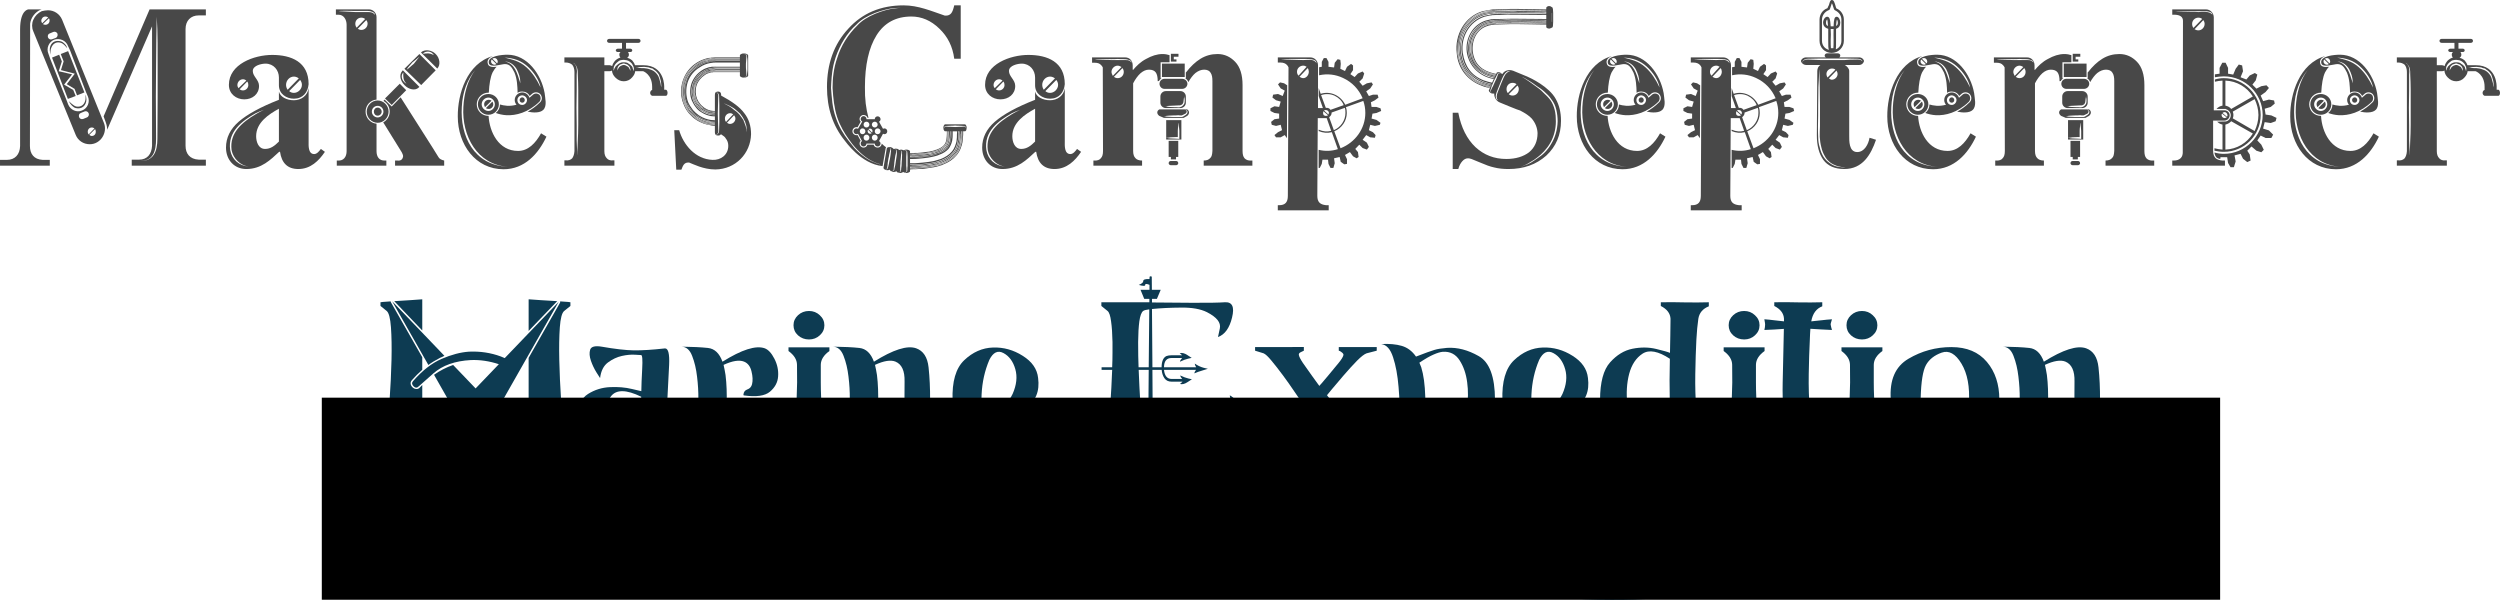 <?xml version="1.0" encoding="UTF-8" standalone="no"?>
<!-- Created with Inkscape (http://www.inkscape.org/) -->

<svg
   xmlns:dc="http://purl.org/dc/elements/1.1/"
   xmlns:cc="http://creativecommons.org/ns#"
   xmlns:rdf="http://www.w3.org/1999/02/22-rdf-syntax-ns#"
   xmlns:svg="http://www.w3.org/2000/svg"
   xmlns="http://www.w3.org/2000/svg"
   xmlns:sodipodi="http://sodipodi.sourceforge.net/DTD/sodipodi-0.dtd"
   xmlns:inkscape="http://www.inkscape.org/namespaces/inkscape"
   width="189.6mm"
   height="45.486mm"
   viewBox="0 0 671.811 161.17"
   id="svg4223"
   version="1.1"
   inkscape:version="0.91 r13725"
   sodipodi:docname="Makers Camp September.svg">
  <defs
     id="defs4225" />
  <sodipodi:namedview
     id="base"
     pagecolor="#ffffff"
     bordercolor="#666666"
     borderopacity="1.0"
     inkscape:pageopacity="0.0"
     inkscape:pageshadow="2"
     inkscape:zoom="0.98994949"
     inkscape:cx="286.75385"
     inkscape:cy="-70.519925"
     inkscape:document-units="px"
     inkscape:current-layer="layer1"
     showgrid="false"
     fit-margin-top="0"
     fit-margin-left="0"
     fit-margin-right="0"
     fit-margin-bottom="0"
     inkscape:window-width="1920"
     inkscape:window-height="1056"
     inkscape:window-x="0"
     inkscape:window-y="24"
     inkscape:window-maximized="1" />
  <g
     inkscape:label="Layer 1"
     inkscape:groupmode="layer"
     id="layer1"
     transform="translate(-36.763,-4.5776369e-7)">
    <g
       style="font-style:normal;font-variant:normal;font-weight:normal;font-stretch:normal;font-size:60px;line-height:125%;font-family:Steamy;-inkscape-font-specification:'Steamy, Normal';text-align:center;letter-spacing:0px;word-spacing:0px;writing-mode:lr-tb;text-anchor:middle;display:inline;fill:#484848;fill-opacity:1;stroke:none;stroke-width:1px;stroke-linecap:butt;stroke-linejoin:miter;stroke-opacity:1"
       id="text8080">
      <path
         d="m 90.163,4.14 1.92,0 0,-1.62 -15.12,0 -12.36,28.74 0.6,1.68 c 0.24,0.66 0.36,1.32 0.36,1.92 l 12.06,-27.78 0,32.1 c -0.12,2.28 -1.32,3.72 -3.48,3.72 l -1.98,0 0,1.62 19.92,0 0,-1.62 -1.92,0 c -2.4,-0.12 -3.54,-1.62 -3.54,-3.72 l 0,-31.38 c 0,-2.22 1.38,-3.66 3.54,-3.66 z m -36.72,1.14 c -0.66,-1.56 -2.16,-2.52 -3.78,-2.52 -0.6,0 -1.08,0.12 -1.68,0.24 -1.02,0.48 -1.8,1.26 -2.28,2.34 -0.42,0.96 -0.42,2.1 0,3.06 l 11.4,27.84 c 0.6,1.5 2.04,2.52 3.78,2.52 2.94,0 4.8,-3.12 3.84,-5.64 l -11.28,-27.84 z m -8.64,33.96 0.06,-32.88 c 0.18,-1.62 1.38,-3.18 2.88,-3.78 0.06,0 0.12,0 0.18,-0.06 l -3.48,0 c 0,0 -2.28,0 -2.28,5.4 l 0,31.32 c -0.06,2.28 -1.38,3.72 -3.54,3.72 l -1.86,0 0,1.56 13.38,0 0,-1.56 -1.92,0 c -2.34,-0.12 -3.42,-1.62 -3.42,-3.72 z m 10.26,-11.22 -0.48,-1.26 -4.38,-11.1 -0.42,-1.2 c -0.66,-1.5 0.12,-3.18 1.5,-3.78 1.5,-0.54 3.24,0.18 3.78,1.74 l 0.54,1.14 4.26,11.16 0.54,1.26 c 0.6,1.44 -0.12,3.18 -1.62,3.72 -1.38,0.6 -3.12,-0.12 -3.72,-1.68 z m -1.2,-11.52 -0.72,2.34 3.72,0.96 -2.16,2.82 2.1,1.26 0.66,1.74 1.98,-0.78 -4.38,-11.1 -1.98,0.78 0.78,1.98 z m 2.58,7.68 -2.46,-1.44 2.16,-2.76 -3.6,-0.84 0.84,-2.64 -0.72,-1.8 -1.92,0.78 4.26,11.1 2.1,-0.78 -0.66,-1.62 z m 22.62,13.08 c 0,3.54 -1.08,6.24 -5.04,6 3.9,0.18 4.68,-2.58 4.68,-6 0,-3.72 -0.06,-7.56 -0.06,-11.34 0,-2.76 0.06,-5.46 0.06,-7.86 0,-3 0.12,-11.82 0.18,-13.56 0.3,3.9 0.24,10.38 0.24,13.56 l 0,7.86 -0.06,11.34 z m -19.98,-5.28 c -0.48,0.12 -0.9,-0.06 -1.08,-0.54 -0.12,-0.48 0,-0.9 0.48,-1.08 l 1.02,-0.42 c 0.42,-0.18 0.9,0.06 1.08,0.48 0.18,0.42 0,0.96 -0.48,1.14 l -1.02,0.42 z m -7.98,-23.4 c 0.42,-0.18 0.9,0.06 1.08,0.42 0.18,0.48 0,1.02 -0.48,1.2 l -0.96,0.36 c -0.42,0.18 -0.9,-0.06 -1.08,-0.48 -0.18,-0.48 0.06,-0.96 0.42,-1.08 l 1.02,-0.42 z M 59.983,26.7 c -0.06,-0.48 -0.06,-0.84 -0.24,-1.26 0.06,0.48 0,0.66 0,1.26 -0.24,1.44 -1.2,2.16 -2.52,1.92 -0.78,-0.24 -1.56,-1.08 -1.98,-1.44 0.48,0.96 1.2,1.68 1.86,1.86 1.68,0.42 2.88,-0.72 2.88,-2.34 z m -9.24,-14.28 c 0.48,-0.84 1.32,-1.2 2.22,-0.96 0.9,0.24 1.26,0.84 1.86,1.5 -0.18,-0.84 -1.02,-1.68 -1.74,-1.86 -1.2,-0.3 -2.22,0.06 -2.7,1.08 -0.42,0.96 -0.24,1.68 0,2.52 -0.18,-1.08 0.06,-1.74 0.36,-2.28 z m 9.6,22.98 c 0,-0.66 0.48,-1.14 1.08,-1.14 0.3,0 0.54,0.12 0.72,0.24 l -1.56,1.62 c -0.18,-0.24 -0.24,-0.42 -0.24,-0.72 z m -12.48,-29.82 c 0,-0.6 0.48,-1.14 1.08,-1.14 0.3,0 0.54,0.06 0.78,0.24 l -1.62,1.56 c -0.18,-0.24 -0.24,-0.42 -0.24,-0.66 z M 61.423,36.54 c -0.24,0 -0.42,-0.12 -0.66,-0.3 l 1.56,-1.56 c 0.12,0.24 0.18,0.48 0.18,0.72 0,0.66 -0.42,1.14 -1.08,1.14 z m -13.14,-30.06 1.62,-1.56 c 0.18,0.18 0.18,0.42 0.18,0.66 0,0.6 -0.48,1.08 -1.14,1.08 -0.18,0 -0.42,-0.06 -0.66,-0.18 z"
         style=""
         id="path4844" />
      <path
         d="m 122.994,40.02 c -0.42,0.54 -1.02,1.38 -1.8,1.38 -1.68,0 -1.5,-2.4 -1.5,-3.36 l 0,-14.4 c -0.24,2.1 -2.04,3.3 -3.96,3.3 -1.86,0 -3.66,-0.84 -4.02,-2.34 l 0,2.22 c -4.92,1.92 -8.52,3.9 -10.8,5.88 -2.28,1.98 -3.42,4.32 -3.42,6.96 0,3.3 2.22,5.76 5.46,5.76 4.08,0 6.54,-2.52 8.82,-4.62 l 0.24,0 c 0.42,2.94 1.98,4.62 4.92,4.62 3.3,0 5.52,-2.22 7.14,-4.62 l -1.08,-0.78 z m -13.08,-25.26 c -4.86,0 -11.64,2.46 -11.64,8.04 0,2.46 1.98,3.9 4.14,3.9 2.16,0 3.96,-1.38 3.96,-3.6 0,-1.68 -1.68,-2.52 -1.68,-4.02 0,-1.5 2.4,-1.98 3.42,-1.98 2.22,0 3.6,1.8 3.6,3.72 l 0,2.1 c 0,2.34 2.04,3.6 4.02,3.6 2.4,0 3.78,-1.68 3.96,-3.9 0,-6 -4.68,-7.86 -9.78,-7.86 z m 1.8,23.28 c -1.14,1.14 -2.22,1.98 -3.72,1.98 -1.86,0 -2.4,-2.04 -2.4,-3.42 0,-3.66 3.36,-5.88 6.12,-7.38 l 0,8.82 z m -12.72,2.28 c 0.42,2.28 2.4,4.2 4.62,4.44 -2.58,-0.18 -4.56,-1.92 -4.98,-4.38 -0.78,-5.04 3.24,-7.92 6.84,-9.96 0.72,-0.36 1.5,-0.66 2.22,-0.9 -0.78,0.36 -1.5,0.72 -2.16,1.14 -3.72,2.22 -7.14,5.04 -6.54,9.66 z M 113.634,22.8 c 0,-1.2 0.96,-2.22 2.1,-2.22 0.48,0 0.9,0.18 1.32,0.48 l -3,3.06 c -0.3,-0.42 -0.42,-0.9 -0.42,-1.32 z m 2.1,2.16 c -0.48,0 -0.96,-0.18 -1.26,-0.48 l 2.94,-3 c 0.3,0.36 0.48,0.84 0.48,1.32 0,1.14 -1.02,2.16 -2.16,2.16 z m -15.18,-2.1 c 0,-0.84 0.66,-1.56 1.5,-1.56 0.3,0 0.66,0.12 0.9,0.36 l -2.1,2.04 c -0.18,-0.24 -0.3,-0.54 -0.3,-0.84 z m 1.5,1.44 c -0.36,0 -0.66,-0.12 -0.9,-0.3 l 2.04,-2.1 c 0.24,0.3 0.3,0.6 0.3,0.96 0,0.78 -0.66,1.44 -1.44,1.44 z"
         style=""
         id="path4846" />
      <path
         d="m 137.945,33.24 c -1.62,-0.12 -2.94,-1.56 -2.94,-3.24 0,-1.74 1.32,-3.12 2.94,-3.24 l 0,-22.14 c 0,-1.14 -0.9,-2.1 -2.04,-2.1 l -8.88,0 0,1.44 0.72,0 c 1.44,0 2.16,1.38 2.16,2.7 l 0,33.96 c 0,1.56 -0.84,2.64 -2.34,2.52 l -0.3,0 0,1.38 13.32,0 0,-1.38 -0.3,0 c -1.68,0.12 -2.34,-1.08 -2.34,-2.52 l 0,-7.38 z m 16.62,8.94 c -0.3,-0.54 -0.42,-0.72 -10.14,-16.02 l -2.4,2.46 -1.92,-1.86 -0.3,0.36 c 1.02,0.54 1.68,1.62 1.68,2.88 0,1.26 -0.72,2.34 -1.74,2.88 l 4.98,8.04 c 0.18,0.36 0.36,0.72 0.36,1.08 -0.12,1.02 -0.84,1.26 -1.68,1.14 l -0.48,0 0,1.38 13.2,0 0,-1.38 c -0.78,-0.18 -1.32,-0.48 -1.56,-0.96 z m -0.72,-23.28 -4.38,-4.38 -4.02,3.96 4.5,4.38 3.9,-3.96 z m -18.54,11.1 c 0,1.62 1.32,3 2.94,3 1.62,0 2.94,-1.38 2.94,-3 0,-1.62 -1.32,-3 -2.94,-3 -1.62,0 -2.94,1.38 -2.94,3 z m 10.62,-5.76 -1.74,-1.74 -3.96,3.96 1.8,1.74 3.9,-3.96 z m -0.36,-1.26 c 1.02,1.02 2.76,1.5 3.72,0.54 l 0.18,-0.18 -4.44,-4.44 -0.18,0.18 c -0.96,1.08 -0.42,2.76 0.6,3.78 l 0.12,0.12 z m 8.7,-4.56 c 0.96,-0.96 0.66,-2.82 -0.36,-3.84 l -0.12,-0.12 c -1.02,-1.02 -2.94,-1.32 -3.9,-0.36 l 4.38,4.32 z m -16.02,10.02 c 0.84,0 1.56,0.66 1.56,1.56 0,0.84 -0.72,1.56 -1.56,1.56 -0.84,0 -1.56,-0.72 -1.56,-1.56 0,-0.9 0.72,-1.56 1.56,-1.56 z m -6,-22.08 c 0,-0.9 0.72,-1.62 1.62,-1.62 0.36,0 0.72,0.12 1.02,0.36 l -2.28,2.34 c -0.24,-0.3 -0.36,-0.66 -0.36,-1.08 z m 6,24.72 c 0.6,0 1.08,-0.48 1.08,-1.08 0,-0.6 -0.48,-1.08 -1.08,-1.08 -0.6,0 -1.02,0.48 -1.02,1.08 0,0.6 0.42,1.08 1.02,1.08 z m -3.06,-25.68 c 0.24,0.3 0.36,0.6 0.36,0.96 0,0.96 -0.78,1.68 -1.68,1.68 -0.36,0 -0.66,-0.12 -0.96,-0.3 l 2.28,-2.34 z m -7.38,-2.4 c 0.3,-0.18 3.72,-0.06 4.38,-0.06 l 3.42,0 c 0.72,0 1.92,0.3 1.92,1.08 -0.54,-0.72 -1.08,-0.78 -1.92,-0.78 l -3.42,0 -4.38,-0.24 z M 147.965,17.16 c -0.72,0.54 -1.2,1.14 -1.92,1.56 0.36,-0.72 1.02,-1.26 1.5,-1.92 0.66,-0.48 1.32,-1.08 1.92,-1.56 l -1.5,1.92 z m 3.96,-3.3 c 0.48,0 1.14,0.42 1.44,0.96 -0.18,-0.06 -0.72,-0.42 -1.5,-0.48 -0.3,0 -1.26,0.06 -1.44,0.12 0.36,-0.54 0.96,-0.6 1.5,-0.6 z m -7.2,6.66 c 0,-0.3 0.12,-0.84 0.48,-1.02 -0.12,0.3 -0.06,0.9 -0.06,1.02 0.06,0.66 0.06,1.14 0.84,1.98 -0.6,-0.3 -1.26,-1.02 -1.26,-1.98 z"
         style=""
         id="path4848" />
      <path
         d="m 182.16,35.82 c -1.5,2.7 -3.48,4.74 -6.18,4.74 -5.22,0 -7.68,-5.04 -7.92,-9.42 l -0.06,0 c -1.74,0 -3.12,-1.38 -3.12,-3.12 0,-1.68 1.38,-3.12 3.12,-3.12 l 0.12,0 c 0.12,-2.34 0.42,-4.2 1.02,-5.46 0.36,-0.6 0.66,-1.14 1.08,-1.5 -0.3,0 -0.6,0.06 -0.84,0.06 -1.14,0 -1.5,-0.54 -1.56,-1.02 -0.12,-0.42 0,-0.84 0.3,-1.2 0.24,-0.3 0.66,-0.54 1.08,-0.72 -6.96,1.98 -9.48,10.2 -9.42,16.26 0,7.5 4.74,14.16 12.3,14.16 5.64,0 9.36,-4.14 11.52,-8.76 l -1.44,-0.9 z m -14.04,-18.9 c 0.24,1.44 3.36,0.3 4.32,0.3 1.32,0 1.86,0.84 2.58,2.28 0.72,1.8 0.78,3.6 0.84,5.46 0.36,-0.3 0.72,-0.36 1.26,-0.36 0.84,0 1.62,0.42 1.98,1.2 l 0.6,-0.54 c 0.6,-0.6 1.62,-0.6 2.22,0 0.6,0.66 0.6,1.62 0,2.22 -1.14,1.14 -2.28,1.92 -3.36,2.52 1.38,0.3 3.3,0.42 4.2,-0.48 1.08,-1.08 0.48,-3.18 0.36,-4.5 -0.9,-5.04 -4.68,-10.32 -9.96,-10.32 -1.44,0 -5.4,0.3 -5.04,2.22 z m 13.62,10.38 c 0.42,-0.54 0.42,-1.26 0,-1.8 -0.54,-0.48 -1.32,-0.48 -1.8,0 -0.3,0.3 -0.66,0.54 -0.9,0.78 -0.24,-0.78 -1.02,-1.44 -1.92,-1.44 -1.14,0 -2.04,0.96 -2.04,2.04 0,0.48 0.18,0.9 0.48,1.26 -1.86,0.54 -3.42,0.24 -4.44,-0.06 0,0.9 -0.42,1.74 -1.14,2.28 0.84,0.3 1.8,0.54 2.88,0.6 2.52,0.12 5.82,-0.66 8.88,-3.66 z m -13.74,-2.04 c -1.56,0 -2.82,1.2 -2.82,2.76 0,1.56 1.26,2.82 2.82,2.82 1.56,0 2.82,-1.26 2.82,-2.82 0,-1.56 -1.26,-2.76 -2.82,-2.76 z m -7.14,3.48 c 0.18,-3.84 1.38,-7.26 3.6,-9.9 -2.1,2.76 -3,6.48 -3.18,9.9 -0.48,7.8 3.78,15.6 12,16.08 -9.24,-0.36 -12.9,-8.34 -12.42,-16.08 z m 7.14,1.08 c -0.96,0 -1.8,-0.84 -1.8,-1.8 0,-0.96 0.84,-1.8 1.8,-1.8 0.96,0 1.74,0.84 1.74,1.8 0,0.96 -0.78,1.8 -1.74,1.8 z m 9.12,-4.2 c 0.66,0.06 1.26,0.6 1.26,1.26 0,0.72 -0.6,1.32 -1.26,1.32 -0.9,0 -1.32,-0.66 -1.32,-1.32 0,-0.72 0.6,-1.26 1.32,-1.26 z m 1.38,-7.8 c 1.74,1.56 3.18,3.72 3.54,5.7 -1.02,-2.16 -2.22,-4.02 -3.84,-5.46 -1.86,-1.68 -3.78,-2.04 -5.82,-2.58 2.52,0.12 4.44,0.84 6.12,2.34 z m -1.98,4.32 c -0.78,-2.46 -1.38,-4.98 -4.08,-5.64 1.56,0.12 2.52,1.02 3.18,2.1 0.6,1.2 0.96,2.34 0.96,3.48 l 0,0.3 c 0,-0.06 -0.06,-0.12 -0.06,-0.24 z m -8.4,4.68 c -0.72,0 -1.26,0.54 -1.26,1.2 0,0.3 0.12,0.6 0.24,0.78 l 1.74,-1.74 c -0.24,-0.18 -0.48,-0.24 -0.72,-0.24 z m -0.78,2.22 c 0.18,0.18 0.48,0.24 0.78,0.24 0.6,0 1.2,-0.54 1.2,-1.26 0,-0.24 -0.12,-0.54 -0.24,-0.72 l -1.74,1.74 z m 9.78,-1.44 c 0.36,0 0.66,-0.3 0.66,-0.72 0,-0.36 -0.3,-0.72 -0.66,-0.72 -0.42,0 -0.72,0.36 -0.72,0.72 0,0.42 0.3,0.72 0.72,0.72 z m -7.44,-12 c 0.42,0 0.84,0.42 0.84,0.96 0,0.12 -0.06,0.36 -0.18,0.48 l -1.26,-1.26 c 0.18,-0.12 0.36,-0.18 0.6,-0.18 z m -0.78,0.36 1.26,1.26 c -0.18,0.12 -0.36,0.18 -0.48,0.18 -0.54,0 -0.96,-0.42 -0.96,-0.84 0,-0.24 0.06,-0.42 0.18,-0.6 z"
         style=""
         id="path4850" />
      <path
         d="m 215.731,24.12 -0.48,0 0,-0.66 c 0,0 0.3,-5.94 -5.64,-5.94 l -2.22,0 c -0.12,-0.42 -0.36,-0.84 -0.72,-1.26 -0.42,-0.36 -0.84,-0.6 -1.38,-0.72 0.36,-0.24 0.48,-0.54 0.48,-0.9 0,-0.24 -0.12,-0.48 -0.24,-0.66 l 0.66,0 c 0.24,0 0.48,-0.18 0.48,-0.48 0,-0.18 -0.24,-0.42 -0.48,-0.42 l -1.2,0 0,-1.56 3.3,0 c 0.3,0 0.6,-0.18 0.6,-0.54 0,-0.36 -0.3,-0.54 -0.6,-0.54 l -7.74,0 c -0.36,0 -0.66,0.18 -0.66,0.54 0,0.36 0.3,0.54 0.66,0.54 l 3.36,0 0,1.56 -1.14,0 c -0.24,0 -0.54,0.24 -0.54,0.42 0,0.3 0.3,0.48 0.54,0.48 l 0.72,0 c -0.18,0.18 -0.3,0.42 -0.3,0.66 0,0.36 0.12,0.66 0.3,0.84 -0.48,0.12 -0.9,0.36 -1.38,0.78 -0.42,0.48 -0.72,0.96 -0.84,1.5 -0.18,-0.12 -0.48,-0.24 -0.72,-0.24 l -1.38,0 0,-2.1 -10.74,0 0,1.38 0.36,0 c 0.72,0 1.32,0.24 1.74,0.6 0.36,0.42 0.6,1.14 0.6,1.92 l 0,21.3 c -0.06,0.9 -0.3,1.5 -0.6,1.92 -0.42,0.42 -1.02,0.66 -1.86,0.54 l -0.24,0 0,1.44 13.44,0 0,-1.44 -0.24,0 c -0.9,0.12 -1.44,-0.12 -1.8,-0.54 -0.42,-0.42 -0.66,-1.02 -0.66,-1.92 l 0,-21.48 1.38,0 c 0.24,0 0.48,-0.06 0.66,-0.18 0.06,0.72 0.36,1.32 0.9,1.86 0.66,0.66 1.38,1.02 2.28,1.02 0.84,0 1.68,-0.36 2.22,-1.02 0.48,-0.54 0.78,-1.02 0.84,-1.68 l 2.16,0 c 0,0 2.4,0.84 2.4,4.2 l 0,0.84 c -0.24,0 -0.54,0.42 -0.54,0.78 0,0.42 0.3,0.72 0.54,0.78 l 3.72,0 c 0.24,0 0.42,-0.36 0.42,-0.78 0,-0.36 -0.18,-0.84 -0.42,-0.84 z m -23.58,9.48 c 0,1.56 -0.06,2.94 -0.12,4.14 -0.06,1.14 -0.06,2.28 -0.12,2.94 0,0.66 -0.06,1.02 -0.06,1.02 l 0,-1.02 c 0,-0.66 -0.06,-1.8 -0.12,-2.94 l 0,-4.14 c 0,-1.44 -0.06,-3.12 -0.06,-4.68 0,-1.62 0.06,-3.18 0.06,-4.68 l 0,-4.14 c 0.06,-0.6 0.12,-1.14 0,-1.5 0,-0.54 -0.18,-0.9 -0.42,-1.2 -0.12,-0.24 -0.42,-0.42 -0.54,-0.54 0.18,0.06 0.42,0.24 0.54,0.48 0.3,0.3 0.54,0.72 0.6,1.2 0.12,0.42 0.12,0.96 0.12,1.56 0.06,1.26 0.12,2.7 0.12,4.14 l 0,9.36 z m 14.94,-14.82 c -0.06,0.18 -0.06,0.3 -0.06,0.3 0,0 -0.06,-0.12 -0.12,-0.3 0,-0.12 0,-0.24 -0.12,-0.36 l -0.06,-0.3 -0.12,-0.24 -0.42,-0.42 c -0.12,-0.12 -0.36,-0.24 -0.54,-0.36 -0.12,-0.18 -0.36,-0.24 -0.6,-0.3 -0.18,-0.06 -0.48,-0.06 -0.66,-0.06 -0.24,0 -0.48,0 -0.66,0.06 -0.24,0.06 -0.42,0.18 -0.66,0.3 -0.36,0.24 -0.6,0.48 -0.9,0.78 l -0.12,0.24 -0.18,0.3 -0.12,0.36 c -0.06,0.12 -0.06,0.18 -0.06,0.24 0,-0.06 -0.06,-0.12 -0.06,-0.24 0,-0.18 0,-0.3 0.06,-0.48 l 0,-0.3 c 0.06,-0.12 0.12,-0.18 0.12,-0.24 0.18,-0.42 0.54,-0.84 0.96,-1.14 0.18,-0.18 0.42,-0.36 0.72,-0.42 0.3,-0.06 0.54,-0.12 0.9,-0.12 l 0.84,0.12 c 0.3,0.06 0.6,0.24 0.84,0.42 0.18,0.18 0.36,0.3 0.54,0.54 l 0.3,0.6 0.12,0.24 c 0,0.06 0,0.24 0.06,0.3 l 0,0.48 z m 7.38,4.68 c 0,0 -0.06,-0.18 -0.12,-0.48 0,-0.3 -0.12,-0.72 -0.24,-1.14 -0.12,-0.54 -0.3,-1.14 -0.6,-1.62 -0.3,-0.48 -0.72,-0.9 -1.2,-1.2 l -0.36,-0.18 -0.48,-0.18 c -0.3,-0.12 -0.54,-0.18 -0.84,-0.24 -0.54,-0.12 -1.02,-0.12 -1.5,-0.12 -0.42,0 -0.84,-0.06 -1.08,-0.18 -0.24,0 -0.42,-0.06 -0.42,-0.06 l 0.42,0 c 0.24,0 0.66,-0.06 1.08,-0.06 0.42,-0.06 0.96,-0.06 1.56,0.06 0.24,0 0.54,0.06 0.9,0.24 l 0.54,0.12 0.36,0.3 c 0.54,0.3 0.96,0.78 1.32,1.32 0.24,0.54 0.36,1.14 0.54,1.74 0.06,0.48 0.12,0.9 0.12,1.2 l 0,0.48 z m -8.34,-4.44 c 0,0.06 -0.06,-0.3 -0.3,-0.66 -0.12,-0.3 -0.3,-0.48 -0.66,-0.6 -0.12,-0.06 -0.18,-0.18 -0.3,-0.18 -0.18,-0.12 -0.36,-0.06 -0.48,-0.12 -0.24,0.06 -0.36,0 -0.48,0.12 -0.12,0 -0.3,0.12 -0.42,0.18 -0.18,0.12 -0.42,0.3 -0.54,0.6 -0.18,0.24 -0.3,0.48 -0.3,0.6 0,-0.12 -0.06,-0.3 0.06,-0.72 0.12,-0.36 0.3,-0.6 0.6,-0.84 0.18,-0.06 0.3,-0.18 0.48,-0.18 0.18,-0.12 0.36,-0.12 0.6,-0.18 0.18,0.06 0.3,0.06 0.54,0.18 0.18,0 0.36,0.12 0.48,0.18 0.3,0.24 0.54,0.48 0.66,0.84 0.18,0.48 0.06,0.84 0.06,0.78 z"
         style=""
         id="path4852" />
      <path
         d="m 221.849,30.42 c 0.6,0.66 1.2,1.26 1.92,1.74 1.44,0.96 2.82,1.32 3.66,1.44 0.42,0.12 0.78,0.18 1.08,0.18 l 0.36,0 0,1.8 c 0,0.24 0.06,0.48 0.24,0.66 0.12,0.12 0.3,0.18 0.6,0.18 0.42,0 0.66,-0.12 0.78,-0.36 0.66,0.42 1.14,0.78 1.26,1.08 0.54,0.66 0.72,1.32 0.72,2.04 0,2.46 -2.04,3.9 -4.26,3.78 -4.56,-0.18 -7.8,-4.02 -8.94,-7.98 l -1.32,0 0.54,10.62 1.38,0 c 0.18,-0.54 0.42,-1.08 0.66,-1.38 0.3,-0.36 0.66,-0.54 1.14,-0.54 0.24,0 0.42,0 0.42,0.06 0.84,0.3 3.66,1.8 6.9,1.8 5.46,-0.06 9.48,-4.32 9.6,-9.48 0,-2.22 -0.6,-4.14 -1.86,-5.7 -1.14,-1.56 -3.18,-3.06 -6.18,-4.68 l 0,-0.18 c 0,-0.48 -0.18,-0.9 -0.84,-0.9 -0.3,0 -0.42,0.06 -0.54,0.18 l -0.06,0 c -0.18,0.12 -0.24,0.42 -0.24,0.72 l 0,4.32 -0.18,0 c -0.12,0 -0.3,0 -0.66,-0.06 -0.48,-0.06 -1.2,-0.24 -2.04,-0.84 -0.42,-0.36 -0.84,-0.66 -1.08,-1.02 -0.36,-0.42 -0.66,-0.9 -0.84,-1.38 -0.42,-1.08 -0.48,-2.4 -0.12,-3.54 0.36,-1.14 1.2,-2.16 2.22,-2.82 0.48,-0.36 1.02,-0.54 1.5,-0.66 0.12,-0.06 0.24,-0.06 0.36,-0.06 l 0.18,0 c 0.12,0 0.18,-0.06 0.24,-0.06 l 7.14,0 0,0.96 c 0,0.3 0.66,0.54 1.08,0.54 0.42,0 1.14,-0.24 1.14,-0.54 l 0,-5.46 c 0,-0.3 -0.72,-0.54 -1.14,-0.54 -0.42,0 -1.08,0.24 -1.08,0.54 l 0,0.54 -6.3,0 c -0.24,0 -0.6,0 -1.2,0.06 -0.12,0 -0.3,0 -0.42,0.06 l -0.24,0 c -0.18,0 -0.42,0.06 -0.66,0.12 -0.9,0.24 -1.86,0.6 -2.7,1.14 -1.86,1.14 -3.18,2.88 -3.84,4.92 -0.66,2.04 -0.6,4.26 0.18,6.18 0.36,0.96 0.84,1.8 1.44,2.52 z m 7.44,-12.48 c -0.24,-0.06 -0.48,0 -0.72,0 l -0.6,0 -0.12,0.06 c -0.18,0 -0.36,0.06 -0.54,0.06 -0.6,0.18 -1.32,0.42 -1.92,0.84 -1.32,0.84 -2.34,2.16 -2.82,3.54 -0.48,1.56 -0.48,3.18 0.12,4.62 0.3,0.66 0.6,1.2 1.08,1.8 0.36,0.48 0.84,0.96 1.38,1.26 1.08,0.72 2.04,0.96 2.7,1.08 0.3,0.06 0.66,0.06 0.84,0.06 l 0.18,0 0,1.08 -0.24,-0.06 c -0.24,0 -0.6,0 -0.96,-0.06 -0.72,-0.12 -1.86,-0.42 -3.06,-1.2 -0.66,-0.48 -1.2,-0.96 -1.62,-1.44 -0.54,-0.72 -1.02,-1.44 -1.32,-2.16 -0.6,-1.62 -0.66,-3.54 -0.12,-5.28 0.54,-1.68 1.74,-3.18 3.3,-4.08 1.74,-1.2 3.66,-1.26 4.44,-1.26 l 6.3,0 0,1.14 -6.3,0 z m -8.88,3.78 c 0.6,-1.92 2.04,-3.66 3.78,-4.74 0.84,-0.54 1.74,-0.9 2.64,-1.14 l 0.6,-0.12 c 0.12,0 0.18,-0.06 0.24,-0.06 l 0.42,0 c 0.6,-0.06 0.96,-0.06 1.2,-0.06 l 6.3,0 0,0.12 -6.3,0 c -0.3,0 -0.78,0 -1.2,0.06 -0.12,0 -0.24,0.06 -0.42,0.06 l -0.18,0 c -0.18,0 -0.36,0.06 -0.66,0.12 -0.84,0.24 -1.8,0.6 -2.58,1.14 -1.74,1.08 -3.12,2.76 -3.72,4.68 -0.66,2.04 -0.6,4.14 0.18,6.06 0.36,0.84 0.78,1.68 1.38,2.4 0.54,0.6 1.14,1.2 1.86,1.68 1.38,0.96 2.7,1.26 3.48,1.44 0.54,0.06 0.96,0.12 1.14,0.12 l 0.3,0 0,0.12 -0.36,0 -1.08,-0.12 c -0.84,-0.12 -2.16,-0.54 -3.54,-1.44 -0.72,-0.54 -1.32,-1.08 -1.92,-1.74 -0.6,-0.66 -1.02,-1.56 -1.38,-2.4 -0.78,-1.92 -0.84,-4.14 -0.18,-6.18 z m 15.18,-5.46 -6.54,0 c -1.62,0 -3.3,0.48 -4.5,1.26 -1.62,1.08 -2.94,2.64 -3.48,4.44 -0.66,1.86 -0.54,3.9 0.12,5.7 0.3,0.78 0.78,1.5 1.38,2.28 0.48,0.54 1.02,1.08 1.74,1.56 1.26,0.78 2.46,1.14 3.24,1.26 0.42,0.12 0.84,0.12 1.02,0.12 l 0.3,0.06 0,0.12 -0.3,-0.06 c -0.3,0 -0.6,0 -1.02,-0.06 -0.78,-0.18 -2.04,-0.48 -3.36,-1.32 -0.66,-0.54 -1.26,-1.08 -1.74,-1.62 -0.6,-0.72 -1.08,-1.5 -1.38,-2.28 -0.66,-1.8 -0.78,-3.9 -0.12,-5.82 0.54,-1.8 1.86,-3.42 3.54,-4.44 0.72,-0.54 1.62,-0.84 2.46,-1.08 l 0.6,-0.12 0.18,0 c 0.18,0 0.3,-0.06 0.42,-0.06 0.42,0 0.84,-0.06 1.14,-0.06 l 6.3,0 0,0.12 z m -6.3,-0.3 c -0.3,0 -0.72,0 -1.14,0.06 -0.18,0 -0.3,0 -0.42,0.06 l -0.18,0 c -0.24,0 -0.42,0.06 -0.66,0.18 -0.84,0.12 -1.74,0.54 -2.52,1.02 -1.68,1.08 -3.06,2.76 -3.6,4.56 -0.66,1.98 -0.6,4.08 0.18,5.88 0.3,0.84 0.72,1.68 1.32,2.4 0.54,0.54 1.14,1.14 1.86,1.62 1.32,0.9 2.58,1.2 3.36,1.32 0.42,0.12 0.78,0.12 1.08,0.12 l 0.3,0 0,0.18 -0.3,0 c -0.18,0 -0.6,-0.06 -1.08,-0.18 -0.78,-0.12 -2.1,-0.42 -3.42,-1.32 -0.72,-0.48 -1.32,-1.08 -1.86,-1.68 -0.6,-0.72 -1.08,-1.56 -1.38,-2.4 -0.78,-1.86 -0.84,-3.96 -0.18,-5.94 0.6,-1.92 1.98,-3.6 3.66,-4.62 0.84,-0.54 1.68,-0.9 2.58,-1.14 0.24,-0.06 0.42,-0.12 0.6,-0.12 l 0.18,0 c 0.18,-0.06 0.3,-0.06 0.42,-0.06 0.42,-0.06 0.9,-0.06 1.2,-0.06 l 6.3,0 0,0.12 -6.3,0 z m 6.3,2.4 -7.5,0 c -0.12,0.06 -0.12,0.06 -0.18,0.06 -0.18,0 -0.36,0.06 -0.48,0.06 -0.6,0.12 -1.26,0.42 -1.86,0.84 -1.26,0.72 -2.22,1.98 -2.58,3.3 -0.48,1.38 -0.42,3 0.12,4.26 0.24,0.66 0.54,1.14 0.96,1.68 0.42,0.42 0.84,0.9 1.38,1.26 0.96,0.6 1.86,0.84 2.4,0.96 0.36,0.06 0.6,0.06 0.84,0.06 l 0.18,0 0,0.12 -0.18,0 c -0.18,0 -0.48,0 -0.84,-0.06 -0.6,-0.06 -1.5,-0.36 -2.52,-0.96 -0.54,-0.42 -0.96,-0.84 -1.32,-1.26 -0.48,-0.54 -0.78,-1.08 -1.02,-1.74 -0.54,-1.32 -0.6,-2.94 -0.12,-4.38 0.42,-1.32 1.38,-2.64 2.7,-3.36 0.6,-0.42 1.26,-0.66 1.86,-0.84 0.12,0 0.3,-0.06 0.42,-0.06 0.06,0 0.12,0 0.18,-0.06 l 0.36,0 0.18,-0.06 7.02,0 0,0.18 z m -6.06,6.54 c 0.12,0.12 0.36,0.3 0.42,0.54 0.06,0.24 0.06,0.48 0.06,0.72 0,0.66 0.06,1.32 0.06,2.04 l 0,4.56 c 0,0.72 -0.06,1.38 -0.06,1.92 0,0.3 0,0.54 -0.06,0.9 -0.06,0.18 -0.3,0.36 -0.42,0.48 -0.18,0.12 -0.3,0.18 -0.42,0.18 0.06,-0.06 0.24,-0.12 0.36,-0.24 0.12,-0.12 0.3,-0.3 0.3,-0.48 0.06,-0.24 0,-0.54 0,-0.84 0,-0.54 -0.06,-1.2 -0.06,-1.92 0,-0.72 -0.06,-1.5 -0.06,-2.28 0,-0.78 0.06,-1.56 0.06,-2.28 0,-0.72 0.06,-1.38 0.06,-2.04 0,-0.24 0.06,-0.48 0,-0.66 0,-0.24 -0.18,-0.42 -0.3,-0.54 l -0.24,-0.18 0.3,0.12 z m 6.06,-5.7 -7.14,0 c -0.06,0 -0.18,0 -0.3,0.06 l -0.12,0 -0.42,0.06 c -0.48,0.12 -1.02,0.3 -1.56,0.66 -1.08,0.72 -1.92,1.74 -2.28,2.88 -0.42,1.2 -0.36,2.64 0.12,3.72 0.18,0.54 0.48,1.02 0.84,1.44 0.3,0.42 0.72,0.72 1.14,1.08 0.84,0.6 1.62,0.78 2.16,0.9 l 0.84,0 0,0.12 -0.18,0 c -0.12,0 -0.36,0 -0.72,-0.06 -0.54,-0.06 -1.26,-0.3 -2.1,-0.9 -0.54,-0.3 -0.9,-0.66 -1.2,-1.02 -0.36,-0.42 -0.72,-0.96 -0.9,-1.56 -0.48,-1.08 -0.54,-2.52 -0.12,-3.78 0.42,-1.14 1.26,-2.22 2.34,-2.94 0.54,-0.3 1.14,-0.54 1.62,-0.66 l 0.36,-0.06 0.18,0 c 0.12,-0.06 0.24,-0.06 0.3,-0.06 l 0.24,0 c 0.18,0 0.36,-0.06 0.6,-0.06 l 6.3,0 0,0.18 z m -6.3,-0.6 c -0.24,0 -0.48,0 -0.6,0.06 l -0.3,0 c -0.06,0 -0.18,0 -0.3,0.06 l -0.12,0 -0.48,0.06 c -0.54,0.12 -1.14,0.42 -1.74,0.78 -1.14,0.72 -2.1,1.86 -2.52,3.12 -0.36,1.38 -0.3,2.88 0.12,4.08 0.24,0.6 0.54,1.14 0.96,1.62 0.36,0.42 0.78,0.78 1.26,1.2 0.96,0.54 1.8,0.84 2.34,0.9 0.36,0.06 0.6,0.06 0.78,0.06 l 0.18,0 0,0.12 -0.18,0 c -0.18,0 -0.48,0 -0.78,-0.06 -0.6,-0.06 -1.44,-0.36 -2.4,-0.9 l -1.32,-1.26 c -0.36,-0.48 -0.72,-1.02 -0.96,-1.62 -0.42,-1.2 -0.48,-2.76 -0.06,-4.14 0.36,-1.26 1.32,-2.52 2.58,-3.24 0.54,-0.36 1.14,-0.6 1.74,-0.78 l 0.42,-0.06 0.18,0 c 0.06,-0.06 0.24,-0.06 0.3,-0.06 l 0.24,0 c 0.18,-0.06 0.42,-0.06 0.66,-0.06 l 6.3,0 0,0.12 -6.3,0 z m 3.66,14.7 c -0.3,0 -0.6,-0.12 -0.84,-0.3 l 1.92,-2.04 c 0.24,0.3 0.36,0.6 0.36,0.9 0,0.78 -0.66,1.44 -1.44,1.44 z m -4.08,-2.94 -0.18,0 c -0.18,0 -0.42,0 -0.72,-0.12 -0.54,-0.06 -1.38,-0.24 -2.22,-0.84 -0.54,-0.36 -0.96,-0.72 -1.26,-1.14 -0.42,-0.42 -0.72,-0.96 -0.96,-1.5 -0.48,-1.26 -0.48,-2.7 -0.12,-4.02 0.42,-1.2 1.32,-2.34 2.46,-3.06 0.54,-0.36 1.14,-0.54 1.68,-0.66 0.12,-0.06 0.3,-0.12 0.42,-0.12 l 0.12,0 c 0.12,0 0.24,-0.06 0.3,-0.06 l 0.3,0 c 0.12,0 0.36,-0.06 0.6,0 l 6.3,0 0,0.12 -6.3,0 c -0.24,-0.06 -0.42,0 -0.6,0 l -0.24,0 c -0.06,0 -0.18,0.06 -0.3,0.06 l -0.18,0 -0.42,0.06 c -0.48,0.12 -1.08,0.36 -1.62,0.66 -1.14,0.72 -2.04,1.86 -2.4,3.06 -0.36,1.26 -0.36,2.7 0.12,3.9 0.24,0.54 0.54,1.02 0.9,1.5 0.36,0.36 0.72,0.72 1.2,1.08 0.9,0.6 1.68,0.84 2.22,0.9 0.36,0.06 0.54,0.06 0.72,0.06 l 0.18,0 0,0.12 z m 2.7,1.5 c 0,-0.78 0.6,-1.44 1.38,-1.44 0.36,0 0.6,0.12 0.84,0.3 l -1.92,2.04 c -0.24,-0.24 -0.3,-0.6 -0.3,-0.9 z m 5.82,3.66 c 0,0 0,-0.18 -0.06,-0.48 0,-0.18 0,-0.3 -0.06,-0.54 l -0.12,-0.6 -0.3,-0.78 -0.12,-0.36 c -0.06,-0.12 -0.18,-0.3 -0.18,-0.48 -0.3,-0.48 -0.72,-1.02 -1.08,-1.5 -0.48,-0.54 -0.9,-0.9 -1.44,-1.26 -0.48,-0.42 -0.96,-0.78 -1.38,-1.02 l -1.02,-0.54 c -0.12,-0.06 -0.24,-0.06 -0.3,-0.12 0.12,0 0.18,0.06 0.3,0.06 l 1.08,0.48 c 0.42,0.24 0.96,0.48 1.5,0.9 0.48,0.42 1.02,0.84 1.44,1.26 0.42,0.54 0.84,1.14 1.08,1.68 l 0.24,0.42 0.12,0.42 0.24,0.78 0.06,0.66 0,1.02 z m -0.06,-15.6 c 0,-0.3 -0.06,-0.66 -0.06,-1.02 -0.06,-0.42 -0.06,-0.84 -0.06,-1.32 0,-0.36 0,-0.78 0.06,-1.2 0,-0.42 0.06,-0.78 0.06,-1.08 0,-0.12 0.06,-0.3 0,-0.42 0,-0.12 -0.18,-0.18 -0.36,-0.3 -0.12,-0.06 -0.3,-0.12 -0.36,-0.12 -0.06,0 -0.06,0 -0.12,-0.06 0.06,0 0.3,0.06 0.54,0.18 0.18,0 0.36,0.12 0.48,0.3 l 0,0.42 c 0.06,0.3 0.12,0.66 0.12,1.08 l 0,2.52 -0.12,1.02 0,0.42 c -0.12,0.12 -0.3,0.3 -0.48,0.36 -0.24,0.12 -0.42,0.06 -0.54,0.12 0.06,-0.06 0.06,-0.06 0.12,-0.06 0.06,0 0.24,-0.06 0.36,-0.06 0.18,-0.12 0.36,-0.24 0.42,-0.36 0,-0.12 -0.06,-0.3 -0.06,-0.42 z m -8.04,-3.42 c -0.78,0 -2.82,0.06 -4.62,1.26 -1.62,1.02 -2.88,2.52 -3.42,4.26 -0.54,1.86 -0.48,3.78 0.12,5.52 0.36,0.72 0.78,1.5 1.38,2.22 0.42,0.54 1.02,1.08 1.68,1.5 1.26,0.84 2.4,1.14 3.12,1.26 0.48,0.12 0.84,0.12 1.02,0.12 l 0.3,0 0,0.06 -0.3,0 c -0.18,0 -0.54,0 -1.02,-0.06 -0.72,-0.12 -1.92,-0.54 -3.18,-1.32 -0.66,-0.48 -1.2,-0.96 -1.68,-1.5 -0.6,-0.72 -1.02,-1.5 -1.32,-2.22 -0.66,-1.74 -0.72,-3.78 -0.18,-5.58 0.6,-1.74 1.86,-3.3 3.42,-4.32 1.32,-0.84 3,-1.32 4.68,-1.2 z"
         style=""
         id="path4854" />
      <path
         d="m 274.772,39.78 c 0,-0.06 0.06,-0.12 0.12,-0.18 -0.42,-0.3 -0.84,-0.66 -1.2,-1.02 0,0.6 -0.48,1.08 -1.08,1.08 -0.54,0 -0.96,-0.3 -1.08,-0.78 l -1.68,0 c -0.12,0.48 -0.54,0.78 -1.02,0.78 -0.6,0 -1.08,-0.48 -1.08,-1.08 0,-0.3 0.06,-0.54 0.3,-0.72 l -0.84,-1.56 c -0.72,0.18 -1.38,-0.36 -1.38,-1.02 0,-0.72 0.66,-1.26 1.38,-1.08 l 0.84,-1.5 c -0.18,-0.18 -0.3,-0.42 -0.3,-0.72 0,-0.6 0.48,-1.08 1.08,-1.08 0.54,0 0.96,0.36 1.08,0.78 l 0.24,0 c -0.66,-2.4 -1.02,-5.16 -0.96,-8.28 0,-5.88 1.02,-10.56 3.12,-13.92 2.1,-3.36 5.22,-5.04 9.36,-5.04 2.76,0 5.28,1.08 7.5,3.24 2.28,2.16 3.6,4.86 4.02,8.1 l 1.74,0 0,-14.34 -1.74,0 c -0.24,1.02 -0.48,1.74 -0.84,2.16 -0.36,0.42 -0.84,0.6 -1.44,0.6 l -0.24,0 c -3.72,-1.26 -7.14,-2.76 -11.1,-2.76 -6.12,0 -11.1,2.1 -14.88,6.3 -3.84,4.14 -5.7,9.42 -5.7,15.66 0,5.64 1.56,10.38 4.74,14.34 0.18,0.18 4.32,6.3 10.2,6.9 l 0.84,-4.86 z m 5.58,6.24 c 0.06,-0.12 0,-0.24 0,-0.42 0,-0.3 0,-0.66 -0.06,-1.02 l 0,-2.4 c 0,-0.42 0.06,-0.78 0.06,-1.08 0,-0.12 0.06,-0.3 0,-0.42 0,-0.12 -0.12,-0.18 -0.3,-0.24 -0.12,-0.06 -0.24,-0.06 -0.3,-0.12 -0.06,0 -0.12,0.06 -0.18,0.06 -0.18,-0.06 -0.42,-0.18 -0.6,-0.18 -0.18,0 -0.42,0.06 -0.6,0.12 -0.12,-0.18 -0.42,-0.36 -0.72,-0.36 -0.18,-0.06 -0.36,0 -0.54,0 l 0.36,0.18 c 0.12,0.06 0.3,0.18 0.3,0.3 0.06,0.18 0,0.3 0,0.48 0,0.3 0,0.66 -0.06,1.02 l -0.36,2.4 -0.24,1.02 c 0,0.12 0,0.3 -0.12,0.42 -0.06,0.12 -0.24,0.18 -0.42,0.18 -0.12,0.06 -0.24,0.06 -0.3,0.06 l 0.48,0.18 c 0.3,0.06 0.78,-0.06 0.9,-0.24 0,0.18 0.18,0.3 0.36,0.42 l 0.36,-0.12 c 0.12,0 0.24,-0.12 0.3,-0.24 0.06,-0.12 0,-0.24 0,-0.42 l 0,-1.02 c 0.06,-0.36 0.06,-0.78 0.06,-1.2 l 0.12,-1.2 c 0,-0.36 0.06,-0.72 0.12,-1.02 0,-0.18 0.06,-0.3 0.06,-0.42 -0.06,-0.12 -0.18,-0.24 -0.3,-0.3 l 0.06,0 c 0.12,0.06 0.3,0.12 0.36,0.3 0.06,0.12 0,0.24 0,0.42 0,0.3 0.06,0.66 0,1.02 0,0.42 0,0.78 -0.06,1.2 0,0.42 -0.06,0.84 -0.06,1.2 -0.06,0.42 -0.12,0.78 -0.12,1.08 l -0.12,0.42 c -0.06,0.12 -0.24,0.18 -0.42,0.24 -0.12,0 -0.24,0.06 -0.3,0.06 0.12,0.06 0.36,0.12 0.48,0.12 0.36,0 0.78,-0.12 0.9,-0.3 l 0.3,0.18 0.06,0 c 0.12,0.06 0.36,0.12 0.48,0.12 0.42,0 1.02,-0.24 1.02,-0.48 l 0,-0.48 0.18,0 c 0.18,-0.06 0.36,-0.06 0.6,-0.06 0.42,0 0.9,0 1.5,-0.06 l 1.44,-0.06 1.56,-0.24 1.2,-0.18 c 0.18,-0.06 0.36,-0.12 0.54,-0.12 l 0.66,-0.18 c 0.06,-0.06 0.18,-0.06 0.3,-0.12 0.12,0 0.18,-0.06 0.3,-0.06 0.18,-0.06 0.42,-0.12 0.6,-0.24 1.44,-0.54 2.7,-1.38 3.54,-2.4 1.14,-1.26 1.5,-2.76 1.68,-3.6 0.12,-0.84 0.12,-1.56 0.18,-2.04 l 0,-0.9 0.48,0 c 0.18,0 0.3,-0.18 0.42,-0.42 0,-0.06 -0.06,-0.06 -0.06,-0.18 0,0 0,-0.06 -0.06,-0.12 0.06,0.06 0.12,0.06 0.12,0.12 0,-0.06 0.06,-0.18 0.06,-0.3 0,-0.42 -0.24,-0.96 -0.48,-0.96 l -5.34,0 c -0.24,0 -0.48,0.54 -0.48,0.96 0,0.36 0.24,0.9 0.48,0.9 l 0.48,0 0,0.72 c 0,0.42 -0.06,0.9 -0.12,1.5 -0.12,0.66 -0.36,1.14 -0.66,1.5 -0.42,0.48 -1.02,0.84 -1.8,1.14 -0.12,0.06 -0.24,0.12 -0.42,0.12 l -0.24,0.12 c -0.06,0 -0.12,0 -0.24,0.06 l -0.42,0.12 c -0.18,0 -0.36,0.06 -0.54,0.12 -0.24,0.06 -0.54,0.12 -0.84,0.12 l -1.32,0.18 -1.26,0.12 c -0.54,0 -1.02,0 -1.38,0.06 l -0.66,0 0,-0.48 c 0,-0.3 -0.6,-0.48 -1.02,-0.48 -0.18,0 -0.36,0.06 -0.54,0.12 0.12,0 0.24,0 0.36,0.06 0.18,0.06 0.36,0.18 0.42,0.3 0.06,0.12 0,0.24 0.06,0.42 0,0.3 0.06,0.66 0.06,1.08 l 0,2.4 c -0.06,0.36 -0.06,0.72 -0.06,1.02 -0.06,0.18 0,0.3 -0.06,0.42 -0.06,0.12 -0.24,0.24 -0.42,0.3 -0.12,0.06 -0.24,0.06 -0.3,0.06 l 0.24,-0.12 c 0.18,-0.06 0.3,-0.12 0.3,-0.24 z m -5.94,-9.96 c 0.48,0 0.78,-0.36 0.78,-0.78 0,-0.42 -0.3,-0.78 -0.78,-0.78 -0.12,0 -0.24,0.06 -0.36,0.12 l -1.08,-1.92 c 0.24,-0.12 0.42,-0.36 0.42,-0.66 0,-0.42 -0.36,-0.78 -0.78,-0.78 -0.48,0 -0.78,0.36 -0.78,0.78 l -2.22,0 0,-0.06 c 0,-0.42 -0.36,-0.78 -0.78,-0.78 -0.42,0 -0.78,0.36 -0.78,0.78 0,0.3 0.18,0.54 0.42,0.66 l -1.14,1.98 c -0.12,-0.06 -0.24,-0.12 -0.42,-0.12 -0.42,0 -0.78,0.36 -0.78,0.78 0,0.42 0.36,0.78 0.78,0.78 0.18,0 0.3,-0.06 0.42,-0.12 l 1.08,1.98 c -0.24,0.12 -0.36,0.36 -0.36,0.66 0,0.42 0.3,0.78 0.78,0.78 0.42,0 0.78,-0.36 0.78,-0.78 l 2.22,0 c 0,0.42 0.3,0.78 0.78,0.78 0.42,0 0.78,-0.36 0.78,-0.78 0,-0.3 -0.18,-0.54 -0.42,-0.66 l 1.08,-1.98 c 0.12,0.06 0.24,0.12 0.36,0.12 z m 6.9,6.66 0.72,0 c 0.36,0 0.84,0 1.38,-0.06 l 1.32,-0.12 1.44,-0.18 0.96,-0.18 0.54,-0.12 c 0.42,-0.12 1.02,-0.24 1.5,-0.48 1.02,-0.36 1.86,-0.9 2.46,-1.56 0.48,-0.6 0.84,-1.38 1.02,-2.28 0.12,-0.6 0.12,-1.26 0.12,-1.68 l 0,-0.78 1.2,0 -0.06,0.84 c 0,0.48 0,1.14 -0.12,1.86 -0.18,0.72 -0.48,1.86 -1.26,2.76 -0.72,0.84 -1.74,1.5 -2.94,1.98 l -1.62,0.48 -0.54,0.12 -1.08,0.18 -1.5,0.18 -1.38,0.12 c -0.54,0.06 -1.02,0.06 -1.44,0.06 l -0.72,0 0,-1.14 z m -8.04,1.44 c -0.72,-0.18 -1.08,-0.3 -1.44,-0.48 -1.56,-0.54 -3.54,-1.86 -5.46,-3.9 l -1.68,-2.1 c -1.26,-1.62 -2.52,-3.66 -3.3,-6 -1.02,-2.82 -1.08,-5.4 -1.32,-8.04 0.18,-4.68 0.66,-6.42 1.26,-8.28 1.14,-3.3 3,-6.48 5.58,-8.76 2.4,-2.64 7.38,-4.14 10.14,-4.44 l 1.86,-0.06 c -0.6,0.06 -1.14,0.06 -1.86,0.18 -2.7,0.3 -7.62,1.98 -9.9,4.56 -2.46,2.4 -4.38,5.4 -5.4,8.7 -0.96,2.7 -1.26,5.52 -1.26,8.1 0.18,2.76 0.42,5.34 1.26,7.92 0.78,2.28 1.98,4.32 3.12,5.88 0.66,0.96 1.14,1.56 1.68,2.16 1.86,2.1 3.78,3.42 5.28,4.02 0.54,0.24 0.96,0.36 1.44,0.48 l 0,0.06 z m 1.86,1.14 c 0.06,-0.12 0.06,-0.3 0.06,-0.42 0.06,-0.3 0.12,-0.66 0.12,-1.08 l 0.18,-1.14 c 0.12,-0.42 0.18,-0.84 0.24,-1.2 l 0.24,-1.02 c 0.06,-0.18 0.12,-0.3 0.12,-0.42 -0.06,-0.12 -0.18,-0.24 -0.3,-0.3 l -0.3,-0.18 c -0.24,0.06 -0.36,0.18 -0.42,0.3 l -0.9,5.28 c 0,0.12 0.12,0.3 0.3,0.42 l 0.06,0 c 0.12,0.12 0.3,0.18 0.48,0.18 0.3,0.06 0.66,0 0.9,-0.12 -0.06,0.12 0.12,0.3 0.3,0.42 0.12,-0.06 0.24,-0.06 0.3,-0.06 0.18,-0.06 0.3,-0.12 0.36,-0.24 0.06,-0.12 0.06,-0.24 0.06,-0.42 0,-0.3 0.06,-0.66 0.12,-1.02 0,-0.42 0.06,-0.78 0.12,-1.2 l 0.18,-1.2 0.24,-1.02 c 0,-0.12 0.06,-0.3 0.06,-0.42 0,-0.12 -0.12,-0.24 -0.24,-0.3 -0.12,-0.06 -0.24,-0.12 -0.36,-0.12 -0.06,0 -0.12,0 -0.12,0.06 -0.12,-0.24 -0.54,-0.48 -0.84,-0.54 -0.18,-0.06 -0.42,-0.06 -0.6,0 0.12,0.06 0.24,0.06 0.36,0.18 0.12,0.06 0.3,0.18 0.36,0.3 l 0,0.42 -0.12,1.08 -0.18,1.2 c -0.12,0.36 -0.18,0.78 -0.24,1.14 l -0.24,1.02 -0.12,0.42 c -0.12,0.12 -0.3,0.18 -0.48,0.24 l -0.18,0 c 0.06,0 0.12,-0.06 0.18,-0.06 l 0.3,-0.18 z m 6.18,-0.72 0.18,0 c 0.18,0 0.36,-0.06 0.54,-0.06 0.42,0 0.96,0 1.5,-0.06 l 1.38,-0.06 1.56,-0.24 c 0.36,0 0.72,-0.12 1.08,-0.18 l 0.6,-0.12 0.54,-0.18 c 0.12,0 0.18,-0.06 0.3,-0.06 l 0.3,-0.12 c 0.18,0 0.36,-0.06 0.54,-0.18 1.32,-0.48 2.4,-1.2 3.18,-2.1 0.9,-1.08 1.26,-2.28 1.44,-3.12 0.12,-0.78 0.18,-1.5 0.18,-1.98 l 0,-0.84 0.12,0 0,0.84 c 0,0.48 0,1.2 -0.18,1.98 -0.12,0.84 -0.54,2.1 -1.44,3.18 -0.78,0.9 -1.92,1.68 -3.24,2.16 -0.18,0.12 -0.36,0.18 -0.54,0.24 -0.12,0 -0.24,0.06 -0.3,0.06 -0.12,0.06 -0.24,0.06 -0.3,0.12 -0.18,0.06 -0.42,0.12 -0.6,0.12 -0.18,0.06 -0.36,0.12 -0.54,0.12 -0.42,0.12 -0.78,0.18 -1.14,0.24 l -1.56,0.18 -1.38,0.12 c -0.54,0.06 -1.08,0.06 -1.5,0.06 l -0.72,0 0,-0.12 z m 14.04,-9.3 0,0.84 c 0,0.54 0,1.26 -0.18,2.1 -0.12,0.78 -0.48,2.22 -1.56,3.48 -0.84,0.96 -2.1,1.8 -3.48,2.34 l -0.6,0.18 c -0.12,0.06 -0.24,0.06 -0.3,0.12 -0.12,0 -0.24,0.06 -0.3,0.12 -0.24,0.06 -0.42,0.12 -0.6,0.12 -0.18,0.06 -0.42,0.12 -0.6,0.12 -0.42,0.12 -0.78,0.18 -1.14,0.24 l -1.62,0.18 -1.38,0.12 c -0.6,0.06 -1.08,0.06 -1.5,0.06 l -0.78,0 0,-0.12 0.78,0 c 0.42,0 0.9,-0.06 1.5,-0.06 l 1.38,-0.12 1.56,-0.18 1.14,-0.24 0.6,-0.12 0.6,-0.18 c 0.12,0 0.18,-0.06 0.3,-0.06 0.12,-0.06 0.24,-0.06 0.3,-0.12 l 0.6,-0.18 c 1.38,-0.54 2.58,-1.32 3.42,-2.34 1.08,-1.2 1.44,-2.64 1.56,-3.42 0.12,-0.78 0.18,-1.56 0.18,-2.04 l 0,-0.84 0.12,0 z m -14.04,9.6 0.78,0 c 0.36,0 0.9,0 1.44,-0.06 l 1.44,-0.12 1.56,-0.18 1.08,-0.18 c 0.24,-0.06 0.42,-0.12 0.6,-0.12 l 0.6,-0.18 c 0.06,-0.06 0.18,-0.06 0.3,-0.12 0.06,0 0.18,-0.06 0.3,-0.06 l 0.6,-0.24 c 1.32,-0.48 2.46,-1.26 3.3,-2.22 0.96,-1.08 1.32,-2.4 1.44,-3.24 0.18,-0.84 0.18,-1.56 0.18,-2.04 0,-0.12 0.06,-0.18 0.06,-0.3 l 0,-0.54 0.12,0 0,0.84 c -0.06,0.54 -0.06,1.2 -0.18,2.04 -0.12,0.72 -0.54,2.16 -1.56,3.36 -0.78,0.96 -1.98,1.74 -3.36,2.28 l -0.9,0.3 c -0.06,0 -0.18,0.06 -0.3,0.06 l -0.54,0.18 c -0.24,0 -0.42,0.06 -0.6,0.12 -0.42,0.06 -0.78,0.18 -1.14,0.18 l -1.56,0.24 -1.38,0.06 c -0.6,0.06 -1.14,0.06 -1.5,0.06 -0.24,0 -0.42,0 -0.6,0.06 l -0.18,0 0,-0.18 z m 12.96,-8.76 0,-0.84 0.18,0 -0.06,0.54 0,0.3 c 0,0.48 0,1.14 -0.18,1.92 -0.12,0.84 -0.48,2.04 -1.32,3.06 -0.78,0.84 -1.86,1.56 -3.12,2.04 l -0.54,0.18 -0.3,0.12 c -0.12,0 -0.18,0.06 -0.3,0.06 l -0.54,0.18 c -0.18,0 -0.36,0.06 -0.6,0.12 l -1.08,0.18 -1.5,0.18 -1.38,0.12 c -0.54,0.06 -1.08,0.06 -1.5,0.06 l -0.72,0 0,-0.12 0.72,0 c 0.42,0 0.9,0 1.5,-0.06 l 1.38,-0.12 1.5,-0.18 1.08,-0.18 c 0.18,-0.06 0.36,-0.12 0.54,-0.12 0.48,-0.18 1.08,-0.3 1.68,-0.54 1.26,-0.48 2.34,-1.2 3.06,-2.04 0.84,-0.96 1.2,-2.16 1.32,-2.94 0.18,-0.78 0.18,-1.44 0.18,-1.92 z m -2.22,-0.84 0.12,0 0,0.72 c 0,0.48 -0.06,1.02 -0.12,1.62 -0.18,0.84 -0.48,1.5 -0.9,1.98 -0.48,0.6 -1.26,1.08 -2.16,1.44 -0.18,0.06 -0.3,0.12 -0.48,0.12 l -0.24,0.12 c -0.06,0 -0.18,0.06 -0.24,0.06 -0.18,0.06 -0.3,0.12 -0.48,0.12 l -0.54,0.12 -0.9,0.18 -1.44,0.18 -1.26,0.12 -1.44,0 c -0.18,0 -0.36,0.06 -0.54,0.06 l -0.12,0 0,-0.18 0.66,0 c 0.42,0 0.9,0 1.38,-0.06 l 1.32,-0.06 1.38,-0.18 0.9,-0.18 0.54,-0.12 c 0.18,0 0.36,-0.06 0.48,-0.12 0.06,-0.06 0.18,-0.06 0.24,-0.06 l 0.3,-0.12 c 0.12,0 0.3,-0.06 0.42,-0.12 0.84,-0.36 1.62,-0.84 2.1,-1.38 0.42,-0.48 0.72,-1.14 0.84,-1.92 0.12,-0.6 0.12,-1.14 0.18,-1.62 l 0,-0.72 z m -22.44,2.52 c -0.48,0 -0.78,-0.36 -0.78,-0.84 0,-0.42 0.3,-0.78 0.78,-0.78 0.42,0 0.78,0.36 0.78,0.78 0,0.48 -0.36,0.84 -0.78,0.84 z m 11.7,3.84 0.12,0 c 0.18,0 0.36,0 0.54,-0.06 l 1.38,0 1.26,-0.12 1.38,-0.18 0.9,-0.18 c 0.18,0 0.36,-0.06 0.54,-0.06 l 0.42,-0.18 c 0.12,0 0.18,0 0.3,-0.06 0.06,0 0.12,-0.06 0.24,-0.06 l 0.42,-0.12 c 0.84,-0.36 1.5,-0.78 1.98,-1.32 0.36,-0.42 0.6,-1.02 0.78,-1.74 0.06,-0.6 0.12,-1.14 0.12,-1.56 l 0,-0.72 0.12,0 0,0.72 c 0,0.42 0,0.96 -0.12,1.56 -0.12,0.78 -0.42,1.38 -0.78,1.86 -0.48,0.54 -1.2,0.96 -2.1,1.32 l -0.36,0.12 c -0.12,0 -0.18,0.06 -0.3,0.06 l -0.24,0.12 c -0.12,0 -0.3,0.06 -0.42,0.12 -0.18,0 -0.36,0.06 -0.54,0.12 -0.3,0.06 -0.6,0.12 -0.9,0.12 l -1.38,0.18 -1.32,0.12 c -0.48,0.06 -0.96,0.06 -1.38,0.06 l -0.66,0 0,-0.12 z m -9.48,-3.84 c -0.42,0 -0.78,-0.36 -0.78,-0.84 0,-0.42 0.36,-0.78 0.78,-0.78 0.42,0 0.78,0.36 0.78,0.78 0,0.48 -0.36,0.84 -0.78,0.84 z m 0.78,-1.74 c -0.48,0 -0.78,-0.36 -0.78,-0.78 0,-0.42 0.3,-0.78 0.78,-0.78 0.42,0 0.78,0.36 0.78,0.78 0,0.42 -0.36,0.78 -0.78,0.78 z m -3,-3.36 c 0.42,0 0.78,0.36 0.78,0.78 0,0.42 -0.36,0.78 -0.78,0.78 -0.48,0 -0.78,-0.36 -0.78,-0.78 0,-0.42 0.3,-0.78 0.78,-0.78 z m 2.22,0 c 0.42,0 0.78,0.36 0.78,0.78 0,0.42 -0.36,0.78 -0.78,0.78 -0.42,0 -0.78,-0.36 -0.78,-0.78 0,-0.42 0.36,-0.78 0.78,-0.78 z m -3.3,3.36 c -0.42,0 -0.72,-0.36 -0.72,-0.78 0,-0.42 0.3,-0.78 0.72,-0.78 0.48,0 0.78,0.36 0.78,0.78 0,0.42 -0.3,0.78 -0.78,0.78 z m 12.78,5.28 0.66,0 c 0.36,0 0.84,0 1.38,-0.06 l 1.26,-0.06 1.38,-0.18 0.84,-0.18 0.54,-0.12 c 0.18,0 0.3,-0.06 0.42,-0.12 0.12,0 0.18,-0.06 0.24,-0.06 0.12,-0.06 0.18,-0.06 0.24,-0.06 l 0.42,-0.18 c 0.78,-0.3 1.44,-0.72 1.86,-1.2 0.36,-0.42 0.6,-0.9 0.72,-1.62 0.12,-0.54 0.12,-1.08 0.12,-1.5 l 0,-0.72 0.18,0 0,0.72 c -0.06,0.42 -0.06,0.96 -0.18,1.56 -0.12,0.72 -0.36,1.2 -0.72,1.68 -0.42,0.48 -1.14,0.9 -1.92,1.2 l -0.42,0.18 c -0.06,0 -0.18,0.06 -0.24,0.06 -0.06,0 -0.18,0.06 -0.24,0.06 -0.18,0.06 -0.3,0.12 -0.42,0.12 l -0.54,0.12 -0.9,0.18 -1.38,0.18 -1.26,0.06 c -0.54,0.06 -0.96,0.06 -1.38,0.06 l -0.66,0 0,-0.12 z m 15,-7.02 c -0.06,-0.12 -0.12,-0.24 -0.24,-0.3 l -0.42,0 c -0.3,0.06 -0.66,0.06 -1.02,0.06 -0.42,0 -0.78,0.06 -1.2,0.06 -0.42,0 -0.84,-0.06 -1.2,-0.06 -0.42,0 -0.78,0 -1.08,-0.06 l -0.42,0 c -0.12,0.06 -0.18,0.18 -0.24,0.3 -0.06,0.12 -0.12,0.24 -0.12,0.3 0,-0.06 0,-0.18 0.06,-0.36 0.06,-0.12 0.18,-0.3 0.3,-0.36 0.12,-0.06 0.3,-0.06 0.42,-0.06 0.3,0 0.66,-0.06 1.08,-0.06 0.36,0 0.78,0 1.2,-0.06 0.42,0.06 0.78,0.06 1.2,0.06 0.36,0 0.72,0.06 1.02,0.06 0.18,0 0.3,0 0.42,0.06 0.12,0.06 0.24,0.24 0.3,0.36 l 0,0.18 c 0,-0.06 -0.06,-0.06 -0.06,-0.12 z m -15,7.98 0.66,0 c 0.42,0 0.9,0 1.44,-0.06 l 1.26,-0.12 1.44,-0.18 c 0.3,0 0.66,-0.06 0.96,-0.18 0.18,0 0.36,-0.06 0.54,-0.06 l 0.48,-0.18 c 0.06,0 0.12,-0.06 0.24,-0.06 0.06,0 0.18,-0.06 0.24,-0.06 l 0.48,-0.18 c 0.9,-0.36 1.74,-0.84 2.28,-1.5 0.42,-0.48 0.72,-1.2 0.9,-2.04 0.12,-0.66 0.12,-1.2 0.12,-1.62 l 0,-0.78 0.06,0 0,0.78 c 0,0.42 0,0.96 -0.12,1.62 -0.18,0.84 -0.48,1.56 -0.9,2.1 -0.54,0.66 -1.38,1.14 -2.34,1.5 l -1.44,0.48 c -0.18,0 -0.36,0.06 -0.54,0.12 -0.3,0.06 -0.6,0.12 -0.96,0.12 l -1.38,0.24 -1.32,0.06 c -0.54,0.06 -1.02,0.06 -1.38,0.06 l -0.72,0 0,-0.06 z m -10.08,-7.08 c 0,0.18 -0.06,0.3 -0.12,0.42 l -0.96,-0.96 c 0.12,-0.06 0.3,-0.12 0.42,-0.12 0.36,0 0.66,0.3 0.66,0.66 z m -0.66,0.72 c -0.36,0 -0.66,-0.3 -0.66,-0.72 0,-0.12 0.06,-0.24 0.12,-0.36 l 0.96,0.96 c -0.12,0.06 -0.24,0.12 -0.42,0.12 z m 6.48,4.08 0.06,-0.06 -0.06,0 0,0.06 z m -0.9,6 c -0.06,0 -0.06,-0.06 -0.12,-0.06 0,0.06 0.06,0.06 0.12,0.06 z m -0.84,-6.54 0.06,0.06 c -0.06,0 -0.06,-0.06 -0.06,-0.06 z"
         style=""
         id="path4856" />
      <path
         d="m 326.197,40.02 c -0.42,0.54 -1.02,1.38 -1.8,1.38 -1.68,0 -1.5,-2.4 -1.5,-3.36 l 0,-14.4 c -0.24,2.1 -2.04,3.3 -3.96,3.3 -1.86,0 -3.66,-0.84 -4.02,-2.34 l 0,2.22 c -4.92,1.92 -8.52,3.9 -10.8,5.88 -2.28,1.98 -3.42,4.32 -3.42,6.96 0,3.3 2.22,5.76 5.46,5.76 4.08,0 6.54,-2.52 8.82,-4.62 l 0.24,0 c 0.42,2.94 1.98,4.62 4.92,4.62 3.3,0 5.52,-2.22 7.14,-4.62 l -1.08,-0.78 z m -13.08,-25.26 c -4.86,0 -11.64,2.46 -11.64,8.04 0,2.46 1.98,3.9 4.14,3.9 2.16,0 3.96,-1.38 3.96,-3.6 0,-1.68 -1.68,-2.52 -1.68,-4.02 0,-1.5 2.4,-1.98 3.42,-1.98 2.22,0 3.6,1.8 3.6,3.72 l 0,2.1 c 0,2.34 2.04,3.6 4.02,3.6 2.4,0 3.78,-1.68 3.96,-3.9 0,-6 -4.68,-7.86 -9.78,-7.86 z m 1.8,23.28 c -1.14,1.14 -2.22,1.98 -3.72,1.98 -1.86,0 -2.4,-2.04 -2.4,-3.42 0,-3.66 3.36,-5.88 6.12,-7.38 l 0,8.82 z m -12.72,2.28 c 0.42,2.28 2.4,4.2 4.62,4.44 -2.58,-0.18 -4.56,-1.92 -4.98,-4.38 -0.78,-5.04 3.24,-7.92 6.84,-9.96 0.72,-0.36 1.5,-0.66 2.22,-0.9 -0.78,0.36 -1.5,0.72 -2.16,1.14 -3.72,2.22 -7.14,5.04 -6.54,9.66 z m 14.64,-17.52 c 0,-1.2 0.96,-2.22 2.1,-2.22 0.48,0 0.9,0.18 1.32,0.48 l -3,3.06 c -0.3,-0.42 -0.42,-0.9 -0.42,-1.32 z m 2.1,2.16 c -0.48,0 -0.96,-0.18 -1.26,-0.48 l 2.94,-3 c 0.3,0.36 0.48,0.84 0.48,1.32 0,1.14 -1.02,2.16 -2.16,2.16 z m -15.18,-2.1 c 0,-0.84 0.66,-1.56 1.5,-1.56 0.3,0 0.66,0.12 0.9,0.36 l -2.1,2.04 c -0.18,-0.24 -0.3,-0.54 -0.3,-0.84 z m 1.5,1.44 c -0.36,0 -0.66,-0.12 -0.9,-0.3 l 2.04,-2.1 c 0.24,0.3 0.3,0.6 0.3,0.96 0,0.78 -0.66,1.44 -1.44,1.44 z"
         style=""
         id="path4858" />
      <path
         d="m 347.868,21.84 c 0.06,0 0.12,-0.06 0.12,-0.06 l 0.24,0 c 0.12,-0.36 0.36,-0.54 0.66,-0.72 l -0.24,0 0,-4.32 2.4,0 0,-1.92 c -0.54,-0.18 -1.2,-0.3 -1.86,-0.3 -1.5,0 -2.94,0.48 -4.44,1.32 -1.5,0.78 -2.58,1.86 -3.54,3 l 0,-0.12 -0.06,0 0,-1.14 c 0,-1.26 -0.84,-2.16 -2.04,-2.16 l -8.88,0 0,1.44 0.72,0 c 0.78,0 1.32,0.18 1.74,0.66 0.18,0.18 0.3,0.36 0.42,0.6 l 0.06,22.44 c 0,0.96 -0.18,1.56 -0.6,1.98 -0.3,0.42 -0.96,0.66 -1.74,0.6 l -0.24,0 0,1.38 13.08,0 0,-1.38 c -0.84,0 -1.44,-0.24 -1.8,-0.66 -0.36,-0.36 -0.6,-0.96 -0.6,-1.92 l 0,-18.18 c 0.6,-1.14 1.26,-2.04 1.98,-2.7 0.78,-0.66 1.5,-0.96 2.28,-0.96 0.84,0 1.44,0.24 1.8,0.72 0.36,0.48 0.54,1.26 0.54,2.34 l 0,0.06 z m 25.14,21.3 c -0.84,0.06 -1.38,-0.18 -1.8,-0.6 -0.36,-0.42 -0.54,-1.02 -0.54,-1.98 l 0,-17.7 c 0,-2.76 -0.66,-4.86 -1.98,-6.24 -1.26,-1.32 -2.82,-2.1 -4.74,-2.1 -1.68,0 -3.18,0.42 -4.56,1.26 -1.38,0.84 -2.7,2.1 -3.9,3.66 0,0 -0.06,0 -0.06,-0.06 l 0,1.68 -0.18,0 c 0.42,0.18 0.72,0.6 0.84,1.02 0.6,-1.02 1.2,-1.86 1.92,-2.46 0.78,-0.6 1.56,-0.9 2.34,-0.9 0.84,0 1.44,0.3 1.74,0.84 0.36,0.54 0.48,1.26 0.48,2.22 l 0,18.78 c -0.06,0.96 -0.18,1.56 -0.6,1.92 -0.36,0.42 -0.9,0.66 -1.74,0.66 l 0,1.38 13.08,0 0,-1.38 -0.3,0 z m -19.02,-18.66 -3.96,0 c -0.78,0 -1.44,0.66 -1.44,1.44 l 0,1.68 c 0,0.78 0.66,1.44 1.44,1.44 l 3.96,0 c 0.78,0 1.44,-0.66 1.44,-1.44 l 0,-1.68 c 0,-0.78 -0.66,-1.44 -1.44,-1.44 z m -4.98,-3.78 6.12,0 0,-3.6 -6.12,0 0,3.6 z m 1.14,16.38 c 0,0 0.12,-0.06 0.3,-0.06 0.24,0 0.48,-0.06 0.84,-0.12 0.42,0 0.84,-0.06 1.32,-0.06 l 0.66,0 0,-1.68 c 0,-0.42 0.06,-0.9 0.12,-1.26 0,-0.24 0.06,-0.54 0.06,-0.78 l 0,-0.12 c 0,0.06 0,0.12 0.06,0.12 0,0.24 0.06,0.54 0.06,0.78 l 0.12,1.26 0,2.16 -1.08,-0.06 c -0.48,0 -0.9,-0.06 -1.32,-0.06 -0.36,0 -0.6,-0.06 -0.84,-0.12 l -0.3,0 0,0.42 4.08,0 0,-5.22 -4.08,0 0,4.8 z m 4.32,-15.9 -4.8,0 c -0.72,0 -1.32,0.6 -1.32,1.32 0,0.78 0.6,1.38 1.32,1.38 l 4.8,0 c 0.72,0 1.38,-0.6 1.38,-1.38 0,-0.72 -0.66,-1.32 -1.38,-1.32 z m 1.32,8.22 -0.54,0 c 0,0 0.12,0.06 0.3,0.18 0.12,0.06 0.24,0.18 0.3,0.3 0.06,0.12 0.06,0.36 -0.06,0.6 -0.06,0.12 -0.24,0.3 -0.42,0.42 -0.24,0.12 -0.36,0.24 -0.54,0.36 l -0.42,0.18 -2.46,0 c -0.48,0 -0.9,-0.06 -1.2,-0.06 -0.42,0 -0.72,-0.06 -0.9,-0.12 l -0.3,0 c 0,0 0.12,-0.06 0.3,-0.06 0.18,-0.06 0.48,-0.06 0.9,-0.12 0.3,0 0.72,-0.06 1.2,-0.06 0.48,0 0.9,0 1.44,-0.06 0.3,0.06 0.66,0.06 0.96,0.06 -0.06,0 0.06,-0.06 0.06,-0.06 l 0.18,-0.06 0.6,-0.3 c 0.12,-0.06 0.3,-0.12 0.36,-0.3 0.18,-0.24 0.12,-0.54 -0.06,-0.66 -0.12,-0.18 -0.24,-0.24 -0.24,-0.24 l -6.96,0 c -0.72,0.42 -0.72,1.2 0,1.74 l 1.26,0.54 5.28,0 0.96,-0.54 c 0.66,-0.54 0.66,-1.32 0,-1.74 z m -4.98,12.78 0.6,0 0,0.66 1.38,0 0,-0.66 0.6,0 0,-4.32 -2.58,0 0,4.32 z m -15.36,-22.86 c 0,-0.9 0.78,-1.68 1.68,-1.68 0.3,0 0.72,0.18 1.02,0.36 l -2.34,2.4 c -0.18,-0.36 -0.36,-0.72 -0.36,-1.08 z m 1.68,1.68 c -0.42,0 -0.72,-0.12 -1.02,-0.36 l 2.28,-2.34 c 0.24,0.3 0.36,0.66 0.36,1.02 0,0.96 -0.72,1.68 -1.62,1.68 z m 15.78,-4.44 0,-0.6 -0.72,0 0,-0.72 1.26,0 0,-0.78 -2.04,0 0,2.1 1.5,0 z m -0.12,26.7 -1.38,0 c -0.36,0 -0.6,0.24 -0.6,0.6 0,0.24 0.24,0.54 0.6,0.54 l 1.38,0 c 0.36,0 0.6,-0.3 0.6,-0.54 0,-0.36 -0.24,-0.6 -0.6,-0.6 z m 2.04,-15.12 c -0.3,0.42 -0.78,0.72 -1.32,0.72 -0.42,-0.06 -0.9,-0.06 -1.26,-0.06 -0.54,0 -0.9,-0.06 -1.26,-0.06 -0.3,-0.06 -0.6,-0.06 -0.78,-0.12 -0.18,0 -0.3,-0.06 -0.3,-0.06 l 0.3,0 c 0.18,-0.06 0.48,-0.12 0.78,-0.12 0.36,0 0.72,-0.06 1.26,-0.06 0.36,0 0.84,-0.06 1.26,-0.06 0.42,0.06 0.78,-0.12 1.02,-0.36 0.24,-0.3 0.3,-0.66 0.3,-0.96 0.06,-0.36 0.06,-0.66 0.12,-0.84 0,-0.18 0.06,-0.3 0.06,-0.3 l 0,0.3 c 0.06,0.18 0.12,0.48 0.12,0.84 0,0.24 0,0.84 -0.3,1.14 z m -14.1,-11.46 c -0.06,-0.12 -0.24,-0.24 -0.6,-0.42 -0.24,-0.12 -0.78,-0.12 -1.26,-0.12 l -3.48,0 -4.38,-0.18 c 0.3,-0.18 3.78,-0.06 4.38,-0.06 0.54,0 1.14,0 1.74,-0.06 0.6,0.06 1.14,0.06 1.74,0.06 0.66,0 1.2,0.18 1.5,0.3 0.36,0.18 0.42,0.36 0.42,0.48 l 0,0.24 c 0,0 -0.06,-0.12 -0.06,-0.24 z"
         style=""
         id="path4860" />
      <path
         d="m 382.598,17.46 c 0.18,0.18 0.3,0.36 0.42,0.66 l -0.18,34.5 c 0,1.74 -0.72,2.52 -2.34,2.52 l -0.36,0 0,1.38 13.68,0 0,-1.38 -0.72,0 c -1.62,-0.18 -2.34,-0.84 -2.34,-2.52 l 0.12,-20.88 2.4,0 1.2,3.42 c -1.08,0.3 -2.22,0.18 -3.3,-0.3 0,0 -0.06,0 -0.06,-0.06 l 0,0.42 c 1.14,0.48 2.34,0.6 3.54,0.3 l 1.62,4.56 c -1.68,0.54 -3.42,0.6 -5.16,0.18 l 0,4.86 0.3,0 0.54,-1.08 0.18,-1.14 1.5,0 0.12,1.14 0.54,1.08 0.78,0 0.36,-1.26 -0.18,-1.32 1.5,-0.36 0.3,1.32 0.96,0.66 0.72,-0.12 0,-1.26 -0.54,-1.14 1.32,-0.78 0.84,1.14 0.96,0.54 0.54,-0.36 -0.18,-1.32 -0.72,-0.84 1.08,-1.14 0.9,0.9 1.14,0.42 0.54,-0.72 -0.54,-1.14 -1.14,-0.78 0.96,-1.26 1.08,0.6 1.26,0.12 0.18,-0.72 -0.72,-0.78 -1.08,-0.54 0.36,-1.44 1.26,0.3 1.32,-0.3 0.18,-0.54 -1.08,-0.78 -1.32,-0.36 0.24,-1.32 1.08,-0.18 1.26,-0.54 -0.18,-0.72 -1.08,-0.36 -1.32,0 -0.18,-1.26 1.08,-0.54 0.96,-0.72 -0.24,-0.78 -1.26,0 -1.08,0.36 -0.72,-1.26 1.08,-0.78 0.72,-1.08 -0.36,-0.54 -1.26,0.24 -1.14,0.66 -0.9,-1.08 0.9,-0.9 0.42,-1.32 -0.42,-0.54 -1.26,0.54 -0.9,0.96 -1.14,-0.78 0.72,-1.08 0,-1.26 -0.54,-0.42 -1.08,0.78 -0.54,1.14 -1.26,-0.6 0.12,-1.32 -0.12,-1.08 -0.72,-0.18 -0.78,0.96 -0.18,1.26 -1.5,-0.18 0,-1.32 -0.54,-1.02 -0.72,0 -0.54,1.02 0,1.32 -0.72,0.12 0,2.16 c 2.22,-0.48 4.38,-0.24 6.42,0.72 2.46,1.14 4.26,3.06 5.28,5.46 l -4.68,1.74 c -1.2,-2.46 -3.96,-3.78 -6.6,-2.94 l -0.54,-1.56 0,2.16 1.14,3.24 -1.32,0 0,-11.52 c 0,-1.14 -0.9,-2.1 -2.04,-2.1 l -8.76,0 0,1.38 0.72,0 c 0.78,0 1.38,0.24 1.74,0.66 z m 14.4,22.38 -1.68,-4.56 c 2.04,-0.84 3.36,-2.82 3.36,-4.92 0,-0.6 -0.06,-1.08 -0.24,-1.56 l 4.68,-1.68 c 0.36,1.02 0.54,2.1 0.54,3.24 0,4.2 -2.7,7.92 -6.66,9.48 z m -16.5,-9.3 0,1.32 -1.26,0.18 -0.9,0.72 0.18,0.78 1.14,0.3 1.26,-0.3 0.36,1.44 -1.08,0.54 -0.96,0.78 0.42,0.6 1.26,0 1.08,-0.6 0.6,0.84 0.06,-14.22 -0.84,-0.54 -1.08,-0.24 -0.54,0.54 0.72,1.08 1.08,0.6 -0.54,1.44 -1.26,-0.54 -1.32,0.18 -0.18,0.78 0.96,0.72 1.26,0.36 -0.42,1.44 -1.26,-0.18 -1.08,0.54 0,0.72 1.08,0.54 1.26,0.18 z m 13.44,0.96 c 0.36,-0.3 0.66,-0.66 0.66,-1.14 l 0,-0.12 3.54,-1.26 c 0.18,0.42 0.18,0.84 0.18,1.38 0,1.98 -1.26,3.84 -3.12,4.62 l -1.26,-3.48 z m -2.16,-5.94 c 1.2,-0.42 2.52,-0.36 3.66,0.18 1.08,0.54 1.98,1.38 2.4,2.52 l -3.54,1.26 c -0.24,-0.42 -0.72,-0.6 -1.26,-0.54 l -1.26,-3.42 z m -6.48,-6.3 c 0,-0.9 0.78,-1.62 1.68,-1.62 0.36,0 0.6,0.12 0.9,0.3 l -2.16,2.4 c -0.3,-0.3 -0.42,-0.66 -0.42,-1.08 z m 0.66,1.38 2.22,-2.34 c 0.18,0.24 0.3,0.66 0.3,0.96 0,0.96 -0.72,1.74 -1.5,1.74 -0.36,0 -0.72,-0.18 -1.02,-0.36 z m -5.04,-4.68 c 1.38,-0.18 4.68,-0.12 6.06,-0.12 1.56,0 3.54,-0.06 3.54,1.08 -0.78,-1.2 -2.28,-0.78 -3.54,-0.78 l -6.06,-0.18 z m 11.4,14.46 c 0,-0.18 0,-0.36 0.06,-0.54 l 1.26,1.08 -0.18,0.12 c -0.12,0 -0.24,0.06 -0.3,0.06 l -0.24,0 c -0.06,0 -0.12,-0.06 -0.12,-0.06 -0.12,0 -0.24,-0.06 -0.3,-0.12 -0.06,-0.06 -0.12,-0.18 -0.12,-0.24 -0.06,-0.06 -0.06,-0.18 -0.06,-0.3 z m 1.44,0.36 -1.2,-1.08 c 0,0 0.06,0 0.12,-0.06 0.06,0 0.12,-0.06 0.18,-0.06 l 0.12,0 c 0.12,0 0.24,0 0.36,0.06 0.3,0.06 0.48,0.36 0.54,0.66 l 0,0.12 c -0.06,0.12 -0.12,0.24 -0.12,0.36 z"
         style=""
         id="path4862" />
      <path
         d="m 454.862,26.64 c -1.8,-3.36 -6.84,-5.7 -7.68,-6.06 l -3.78,-1.56 c -1.14,-0.42 -2.34,-0.12 -2.94,0.9 l -0.24,-0.18 0.06,0 c 0,0 -0.06,0 -0.12,-0.06 l 0.06,0.06 -0.3,-0.24 c -0.24,-0.12 -0.84,-0.18 -0.96,0.06 l -0.12,0.3 -0.6,-0.12 c -3.12,-0.72 -5.22,-2.4 -5.7,-5.82 -0.36,-3.06 1.08,-6.12 4.02,-6.96 0.3,-0.18 0.78,-0.12 1.08,-0.3 l 0.36,0 c 0.12,-0.06 0.36,-0.06 0.54,-0.06 l 0.36,0 c 3.12,-0.12 3.48,-0.12 3.84,-0.12 l 1.68,0 c 2.1,0 5.58,0.12 7.08,0.12 l 0.78,0 0,0.66 c 0,0.24 0.42,0.42 0.78,0.42 0.24,0 0.48,-0.06 0.6,-0.18 l 0.36,-0.18 c 0.06,-0.12 0.06,-0.3 0.06,-0.42 0,-0.3 0.06,-0.66 0.06,-1.08 l 0,-2.28 c 0,-0.42 -0.06,-0.78 -0.06,-1.02 0,-0.12 0,-0.24 -0.06,-0.42 -0.06,-0.12 -0.18,-0.18 -0.36,-0.24 -0.06,-0.12 -0.36,-0.24 -0.6,-0.24 -0.36,0 -0.78,0.24 -0.78,0.48 l 0,0.42 -0.72,0 c -1.5,0 -4.98,-0.12 -7.14,-0.12 l -1.68,0 -4.14,0.12 -0.3,0 c -0.24,0 -0.48,0 -0.78,0.06 -0.06,0 -0.18,0.06 -0.3,0.06 l -2.04,0.36 c -4.86,1.44 -7.56,6.42 -6.96,11.28 0.3,4.14 2.94,7.38 6.72,8.76 0.78,0.36 1.56,0.48 2.16,0.6 0.06,-0.06 0.06,-0.12 0.06,-0.12 -0.6,-0.12 -1.32,-0.36 -2.1,-0.66 -3.84,-1.32 -6.18,-4.62 -6.66,-8.58 -0.36,-4.74 1.98,-9.6 6.78,-11.1 1.5,-0.36 1.8,-0.36 2.1,-0.42 l 1.02,0 c 0.12,0 0.24,0 0.36,-0.06 3.3,-0.12 3.66,-0.06 4.08,-0.06 l 1.68,0 c 2.16,0 5.64,0.06 7.14,0.06 l 0.72,0.06 0,0.06 -0.72,0 c -1.5,-0.06 -4.98,-0.06 -7.14,-0.06 l -1.68,0 -4.08,0.06 -0.36,0 c -0.18,0 -0.42,0 -0.72,0.06 l -0.3,0 -2.04,0.48 c -4.68,1.38 -7.26,6.24 -6.72,10.92 0.48,3.96 2.82,7.08 6.54,8.46 0.84,0.3 1.56,0.54 2.16,0.66 0.06,-0.06 0.06,-0.06 0.06,-0.12 -0.6,-0.12 -1.32,-0.36 -2.16,-0.66 -3.72,-1.38 -6,-4.44 -6.48,-8.34 -0.36,-4.62 1.92,-9.42 6.6,-10.8 1.5,-0.36 1.74,-0.42 2.04,-0.42 0.12,-0.06 0.24,-0.06 0.3,-0.06 0.3,-0.06 0.54,-0.06 0.72,-0.06 l 0.36,0 c 3.3,-0.12 3.66,-0.12 4.08,-0.12 l 1.68,0 c 2.16,0 5.64,0.12 7.14,0.12 l 0.72,0 0,0.12 -0.72,0 c -1.5,0 -4.98,-0.12 -7.14,-0.12 l -1.68,0 -4.08,0.12 -0.3,0 c -0.24,0 -0.48,0 -0.78,0.06 -0.06,0 -0.18,0 -0.3,0.06 l -1.98,0.42 c -4.5,1.38 -7.02,6.12 -6.48,10.68 0.54,3.96 2.64,6.84 6.36,8.22 0.84,0.3 1.56,0.54 2.16,0.66 l -0.48,1.08 c -0.12,0.24 0.3,0.66 0.66,0.84 0.18,0.06 0.54,0.12 0.78,0.06 -0.06,0.96 0.48,1.98 1.5,2.4 0,0 5.16,2.16 5.46,2.16 1.38,0.72 2.4,1.38 3.12,2.16 0.96,1.14 1.5,2.46 1.56,3.9 0,2.22 -0.78,3.9 -2.28,5.16 -1.5,1.14 -3.54,1.8 -6.12,1.8 -3.24,0 -6,-1.08 -8.28,-3.18 -2.28,-2.16 -3.84,-5.22 -4.62,-9.24 l -1.5,0 0,15.12 1.5,0 c 0.24,-0.9 0.6,-1.56 1.08,-2.1 0.48,-0.54 0.96,-0.78 1.56,-0.78 0.24,0 0.54,0.06 0.9,0.18 l 2.34,0.96 c 1.38,0.6 2.64,1.08 3.78,1.32 1.2,0.3 2.46,0.42 3.84,0.42 4.08,0 7.44,-1.2 10.14,-3.6 2.64,-2.46 3.96,-5.58 3.96,-9.36 0,-2.28 -0.48,-4.2 -1.38,-5.82 z m -17.16,-4.38 -0.06,-0.06 c -0.54,-0.12 -1.32,-0.3 -2.16,-0.6 -3.36,-1.32 -5.1,-3.78 -5.64,-7.44 -0.54,-4.26 1.8,-8.34 5.82,-9.66 1.26,-0.3 1.5,-0.36 1.74,-0.36 0.12,0 0.18,0 0.3,-0.06 0.48,0 0.9,-0.06 1.32,-0.06 l 0.72,0 c 2.28,-0.12 2.58,-0.12 3,-0.06 l 1.68,0 c 2.16,0 5.64,0.06 7.14,0.06 l 0.72,0 0,1.08 -0.78,0 c -1.5,0 -4.92,-0.06 -7.08,-0.06 l -1.68,0 -3,0.06 -0.66,0 c -0.42,0 -0.84,0 -1.26,0.06 l -0.3,0 -1.5,0.36 c -3.54,1.14 -5.58,4.8 -5.1,8.52 0.6,3.9 3.54,6.48 6.96,7.14 0.12,0.06 0.24,0.06 0.3,0.06 l -0.48,1.02 z m 12.3,20.22 -0.96,0.66 -0.84,0.54 -0.84,0.42 c -0.24,0.12 -0.48,0.18 -0.66,0.24 -0.84,0.36 -1.32,0.54 -1.32,0.54 0,0 0.48,-0.24 1.32,-0.6 l 0.6,-0.3 0.78,-0.48 0.9,-0.54 0.9,-0.66 c 1.2,-0.9 2.52,-2.22 3.48,-3.9 0.96,-1.68 1.5,-3.72 1.5,-5.76 0,-1.02 -0.06,-2.1 -0.3,-3.06 -0.24,-0.96 -0.6,-1.86 -1.14,-2.64 -0.6,-0.78 -1.26,-1.44 -1.92,-2.04 -0.6,-0.66 -1.32,-1.2 -1.92,-1.62 -1.26,-0.96 -2.34,-1.68 -3.06,-2.16 -0.36,-0.18 -0.6,-0.36 -0.78,-0.48 l 0.84,0.42 c 0.72,0.42 1.86,1.08 3.12,2.04 0.66,0.42 1.38,0.9 2.04,1.5 0.66,0.6 1.38,1.26 1.92,2.1 0.66,0.84 1.08,1.74 1.32,2.82 0.24,0.96 0.36,2.04 0.36,3.12 -0.06,2.16 -0.66,4.26 -1.68,5.94 -0.96,1.74 -2.34,3.06 -3.66,3.9 z m -12.48,-19.8 c -0.6,-0.18 -1.32,-0.36 -2.22,-0.66 -3.48,-1.56 -5.4,-3.96 -5.94,-7.8 -0.54,-4.32 1.86,-8.88 6.12,-10.14 1.38,-0.36 1.62,-0.36 1.86,-0.42 l 0.3,0 c 0.3,-0.06 0.48,-0.06 0.72,-0.06 l 0.36,0 c 3.24,-0.12 3.6,-0.12 4.02,-0.12 l 1.68,0 c 2.16,0 5.64,0.12 7.14,0.12 l 0.72,0 0,0.18 -0.72,0 c -1.5,0 -4.98,-0.12 -7.14,-0.12 l -1.68,0 -3.06,0.06 c -0.24,0 -0.42,0.06 -0.66,0.06 -0.42,0 -0.9,0 -1.38,0.06 -0.12,0 -0.18,0 -0.3,0.06 l -1.8,0.36 c -4.14,1.32 -6.54,5.58 -6,9.96 0.54,3.84 2.4,6.18 5.82,7.68 l 2.16,0.66 0.06,0 -0.06,0.12 z m -2.34,-0.36 c -3.54,-1.14 -5.7,-4.44 -6.18,-8.04 -0.54,-4.44 1.92,-9.18 6.36,-10.5 1.44,-0.36 1.68,-0.36 1.98,-0.42 0.12,0 0.18,0 0.3,-0.06 0.24,0 0.48,-0.06 0.72,-0.06 l 0.3,0 c 3.3,-0.12 3.66,-0.12 4.08,-0.12 l 0.6,0 c 0.42,0 0.78,0 1.08,0.06 2.16,0 5.64,0.06 7.14,0.06 l 0.72,0 0,0.18 -0.72,-0.06 c -1.5,0 -4.98,-0.06 -7.14,-0.06 l -1.68,0 -4.08,0.06 c -0.06,0 -0.18,0.06 -0.3,0.06 l -0.72,0 c -0.12,0.06 -0.18,0.06 -0.3,0.06 l -1.92,0.42 c -4.44,1.26 -6.66,5.94 -6.3,10.32 0.48,3.84 2.58,6.54 6.12,7.98 0.9,0.3 1.62,0.54 2.28,0.66 l -0.06,0.12 c -0.6,-0.12 -1.38,-0.36 -2.28,-0.66 z m 3.12,-1.26 c -0.12,0 -0.24,-0.06 -0.36,-0.06 -3.12,-0.66 -6.18,-3 -6.72,-6.96 -0.54,-3.84 1.56,-7.2 4.92,-8.28 1.08,-0.24 1.26,-0.3 1.38,-0.3 0.12,0 0.24,-0.06 0.36,-0.06 0.36,-0.06 0.78,-0.06 1.2,-0.06 1.68,0 2.7,-0.18 3.66,-0.06 l 1.68,0 c 2.16,0 5.58,0.06 7.08,0.06 l 0.78,0 0,0.18 -0.78,-0.06 c -1.5,0 -4.92,-0.06 -7.08,-0.06 l -1.68,0 -3.96,0.06 -0.3,0 c -0.18,0.06 -0.42,0.06 -0.66,0.06 -0.06,0.06 -0.18,0.06 -0.3,0.06 l -1.38,0.3 c -3.36,1.08 -5.22,4.62 -4.8,8.16 0.48,3.84 3.42,6 6.66,6.78 0.12,0 0.24,0.06 0.36,0.06 l 0,0.06 -0.06,0.12 z m 13.2,-14.64 c -1.5,0 -4.92,-0.12 -7.08,-0.12 l -1.68,0 -3.9,0.12 -0.9,0 c -0.12,0.06 -0.18,0.06 -0.3,0.06 -0.36,0 -0.78,0.18 -1.14,0.24 -3,0.9 -4.56,4.08 -4.2,7.2 0.42,3.54 2.76,5.28 5.94,6 0.18,0.06 0.36,0.12 0.48,0.12 l 0,0.12 c -0.18,0 -0.36,-0.06 -0.54,-0.12 -3.24,-0.72 -5.58,-2.52 -6,-6.12 -0.36,-3.18 1.2,-6.42 4.26,-7.32 0.9,-0.18 1.08,-0.24 1.2,-0.24 0.06,0 0.18,0 0.3,-0.06 l 0.6,0 c 0.12,0 0.24,0 0.3,-0.06 3.18,-0.06 3.54,-0.06 3.9,-0.06 l 1.68,0 c 2.16,0 5.58,0.06 7.08,0.12 l 0.78,0 0,0.12 -0.78,0 z M 438.602,20.4 c -0.18,0 -0.3,-0.06 -0.48,-0.12 -3.42,-0.72 -5.58,-2.7 -6.24,-6.3 -0.36,-3.36 1.32,-6.54 4.44,-7.62 0.96,-0.24 1.14,-0.24 1.26,-0.24 0.12,-0.06 0.24,-0.06 0.36,-0.06 0.12,-0.06 0.36,-0.06 0.6,-0.06 l 0.3,0 c 3.18,-0.12 3.54,-0.12 3.9,-0.12 l 1.68,0 c 2.16,0 5.46,0.18 7.08,0.12 l 0.78,0 0,0.12 -0.78,0 c -1.5,0 -4.92,-0.06 -7.08,-0.06 l -1.02,0 c -0.24,0 -0.48,0 -0.66,-0.06 l -3.9,0.12 -0.3,0 c -0.24,0.06 -0.48,0.06 -0.6,0.06 -0.12,0 -0.24,0.06 -0.36,0.06 l -1.2,0.24 c -3.06,0.96 -4.74,4.26 -4.32,7.5 0.42,3.6 2.82,5.52 6.12,6.18 0.12,0.06 0.3,0.12 0.48,0.12 l -0.06,0.12 z m -0.18,0.3 c -0.12,0 -0.24,-0.06 -0.36,-0.06 -3.42,-0.84 -6.06,-2.88 -6.48,-6.66 -0.48,-3.36 1.32,-6.9 4.62,-7.92 1.02,-0.24 1.2,-0.24 1.32,-0.3 l 0.36,0 c 0.18,-0.06 0.42,-0.06 0.6,-0.06 l 0.36,0 c 3.18,-0.12 3.48,-0.12 3.9,-0.12 l 1.68,0 c 2.16,0 5.58,0.12 7.08,0.12 l 0.78,0 0,0.12 -0.78,0 c -1.62,0 -4.92,-0.12 -7.08,-0.12 l -1.68,0 -3.9,0.12 -0.3,0 c -0.24,0 -0.48,0 -0.66,0.06 l -0.3,0 -1.32,0.3 c -3.24,1.02 -5.04,4.38 -4.56,7.8 0.42,3.84 3,5.7 6.36,6.54 0.18,0 0.3,0.06 0.42,0.06 l -0.06,0.12 z m 3.18,3.24 c 0,-0.9 0.66,-1.68 1.62,-1.68 0.42,0 0.78,0.12 1.08,0.36 l -2.34,2.4 c -0.24,-0.3 -0.36,-0.66 -0.36,-1.08 z m 1.62,1.74 c -0.36,0 -0.72,-0.12 -1.02,-0.36 l 2.34,-2.34 c 0.24,0.3 0.36,0.6 0.36,0.96 0,0.96 -0.72,1.74 -1.68,1.74 z m -3.18,-2.94 -0.72,1.8 c -0.24,0.54 -0.36,1.08 -0.36,1.38 0,0.42 0.06,0.66 0.18,0.78 l 0.12,0.24 c 0,0 -0.06,-0.06 -0.18,-0.12 -0.12,-0.12 -0.3,-0.24 -0.36,-0.72 -0.06,-0.36 0.06,-0.96 0.36,-1.68 l 0.72,-1.8 c 0.24,-0.66 0.54,-1.32 0.78,-1.86 0.3,-0.66 0.72,-1.2 1.08,-1.44 0.3,-0.24 0.48,-0.24 0.66,-0.24 0.12,0.06 0.24,0.06 0.24,0.06 0,0 -0.12,0.06 -0.3,0.06 -0.12,0.06 -0.3,0.12 -0.6,0.42 -0.3,0.24 -0.6,0.72 -0.84,1.26 l -0.78,1.86 z m -2.1,0.48 c -0.18,0.3 -0.36,0.6 -0.42,0.84 -0.06,0.12 -0.18,0.24 -0.18,0.36 0,0.12 0.06,0.24 0.18,0.36 l 0,0.06 c -0.06,0 -0.06,0 -0.06,-0.06 -0.12,-0.12 -0.24,-0.24 -0.24,-0.42 0,-0.12 0.06,-0.24 0.12,-0.36 l 0.3,-0.9 0.48,-1.14 c 0.18,-0.36 0.3,-0.72 0.48,-0.96 l 0.48,-0.96 c 0.06,-0.12 0.12,-0.24 0.24,-0.36 0.12,-0.06 0.3,-0.06 0.48,-0.06 0.12,0 0.24,0.06 0.36,0.06 l -0.36,0 c -0.12,0 -0.3,0 -0.36,0.06 l -0.18,0.42 -0.36,0.96 -0.48,1.02 -0.48,1.08 z m 15.9,-17.28 c 0,-0.06 -0.06,-0.06 -0.06,-0.12 l 0,-2.28 c 0,-0.06 0.06,-0.12 0.06,-0.12 l 0,2.52 z m 0.06,-3.84 c 0,0.12 -0.06,0.24 -0.06,0.36 l 0,-0.36 c 0,0 -0.06,-0.06 -0.06,-0.12 0.06,0.06 0.06,0.12 0.12,0.12 z m -0.06,5.16 0,-0.3 c 0,0.12 0.06,0.3 0.06,0.36 -0.06,0.06 -0.06,0.06 -0.12,0.06 0,0 0.06,-0.06 0.06,-0.12 z m -16.08,17.76 0.12,0.12 c 0,0 -0.12,-0.06 -0.24,-0.18 0,0.06 0.06,0.06 0.12,0.06 z m 15.48,-23.28 c 0.06,0 0.18,0.06 0.3,0.12 -0.12,-0.06 -0.24,-0.06 -0.3,-0.12 z m 0,5.88 c 0.06,-0.06 0.18,-0.06 0.3,-0.06 -0.12,0.06 -0.24,0.06 -0.3,0.06 z m 0.54,-0.24 -0.12,0.12 c 0,-0.06 0.06,-0.06 0.12,-0.12 z"
         style=""
         id="path4864" />
      <path
         d="m 482.863,35.82 c -1.5,2.7 -3.48,4.74 -6.18,4.74 -5.22,0 -7.68,-5.04 -7.92,-9.42 l -0.06,0 c -1.74,0 -3.12,-1.38 -3.12,-3.12 0,-1.68 1.38,-3.12 3.12,-3.12 l 0.12,0 c 0.12,-2.34 0.42,-4.2 1.02,-5.46 0.36,-0.6 0.66,-1.14 1.08,-1.5 -0.3,0 -0.6,0.06 -0.84,0.06 -1.14,0 -1.5,-0.54 -1.56,-1.02 -0.12,-0.42 0,-0.84 0.3,-1.2 0.24,-0.3 0.66,-0.54 1.08,-0.72 -6.96,1.98 -9.48,10.2 -9.42,16.26 0,7.5 4.74,14.16 12.3,14.16 5.64,0 9.36,-4.14 11.52,-8.76 l -1.44,-0.9 z m -14.04,-18.9 c 0.24,1.44 3.36,0.3 4.32,0.3 1.32,0 1.86,0.84 2.58,2.28 0.72,1.8 0.78,3.6 0.84,5.46 0.36,-0.3 0.72,-0.36 1.26,-0.36 0.84,0 1.62,0.42 1.98,1.2 l 0.6,-0.54 c 0.6,-0.6 1.62,-0.6 2.22,0 0.6,0.66 0.6,1.62 0,2.22 -1.14,1.14 -2.28,1.92 -3.36,2.52 1.38,0.3 3.3,0.42 4.2,-0.48 1.08,-1.08 0.48,-3.18 0.36,-4.5 -0.9,-5.04 -4.68,-10.32 -9.96,-10.32 -1.44,0 -5.4,0.3 -5.04,2.22 z m 13.62,10.38 c 0.42,-0.54 0.42,-1.26 0,-1.8 -0.54,-0.48 -1.32,-0.48 -1.8,0 -0.3,0.3 -0.66,0.54 -0.9,0.78 -0.24,-0.78 -1.02,-1.44 -1.92,-1.44 -1.14,0 -2.04,0.96 -2.04,2.04 0,0.48 0.18,0.9 0.48,1.26 -1.86,0.54 -3.42,0.24 -4.44,-0.06 0,0.9 -0.42,1.74 -1.14,2.28 0.84,0.3 1.8,0.54 2.88,0.6 2.52,0.12 5.82,-0.66 8.88,-3.66 z m -13.74,-2.04 c -1.56,0 -2.82,1.2 -2.82,2.76 0,1.56 1.26,2.82 2.82,2.82 1.56,0 2.82,-1.26 2.82,-2.82 0,-1.56 -1.26,-2.76 -2.82,-2.76 z m -7.14,3.48 c 0.18,-3.84 1.38,-7.26 3.6,-9.9 -2.1,2.76 -3,6.48 -3.18,9.9 -0.48,7.8 3.78,15.6 12,16.08 -9.24,-0.36 -12.9,-8.34 -12.42,-16.08 z m 7.14,1.08 c -0.96,0 -1.8,-0.84 -1.8,-1.8 0,-0.96 0.84,-1.8 1.8,-1.8 0.96,0 1.74,0.84 1.74,1.8 0,0.96 -0.78,1.8 -1.74,1.8 z m 9.12,-4.2 c 0.66,0.06 1.26,0.6 1.26,1.26 0,0.72 -0.6,1.32 -1.26,1.32 -0.9,0 -1.32,-0.66 -1.32,-1.32 0,-0.72 0.6,-1.26 1.32,-1.26 z m 1.38,-7.8 c 1.74,1.56 3.18,3.72 3.54,5.7 -1.02,-2.16 -2.22,-4.02 -3.84,-5.46 -1.86,-1.68 -3.78,-2.04 -5.82,-2.58 2.52,0.12 4.44,0.84 6.12,2.34 z m -1.98,4.32 c -0.78,-2.46 -1.38,-4.98 -4.08,-5.64 1.56,0.12 2.52,1.02 3.18,2.1 0.6,1.2 0.96,2.34 0.96,3.48 l 0,0.3 c 0,-0.06 -0.06,-0.12 -0.06,-0.24 z m -8.4,4.68 c -0.72,0 -1.26,0.54 -1.26,1.2 0,0.3 0.12,0.6 0.24,0.78 l 1.74,-1.74 c -0.24,-0.18 -0.48,-0.24 -0.72,-0.24 z m -0.78,2.22 c 0.18,0.18 0.48,0.24 0.78,0.24 0.6,0 1.2,-0.54 1.2,-1.26 0,-0.24 -0.12,-0.54 -0.24,-0.72 l -1.74,1.74 z m 9.78,-1.44 c 0.36,0 0.66,-0.3 0.66,-0.72 0,-0.36 -0.3,-0.72 -0.66,-0.72 -0.42,0 -0.72,0.36 -0.72,0.72 0,0.42 0.3,0.72 0.72,0.72 z m -7.44,-12 c 0.42,0 0.84,0.42 0.84,0.96 0,0.12 -0.06,0.36 -0.18,0.48 l -1.26,-1.26 c 0.18,-0.12 0.36,-0.18 0.6,-0.18 z m -0.78,0.36 1.26,1.26 c -0.18,0.12 -0.36,0.18 -0.48,0.18 -0.54,0 -0.96,-0.42 -0.96,-0.84 0,-0.24 0.06,-0.42 0.18,-0.6 z"
         style=""
         id="path4866" />
      <path
         d="m 493.574,17.46 c 0.18,0.18 0.3,0.36 0.42,0.66 l -0.18,34.5 c 0,1.74 -0.72,2.52 -2.34,2.52 l -0.36,0 0,1.38 13.68,0 0,-1.38 -0.72,0 c -1.62,-0.18 -2.34,-0.84 -2.34,-2.52 l 0.12,-20.88 2.4,0 1.2,3.42 c -1.08,0.3 -2.22,0.18 -3.3,-0.3 0,0 -0.06,0 -0.06,-0.06 l 0,0.42 c 1.14,0.48 2.34,0.6 3.54,0.3 l 1.62,4.56 c -1.68,0.54 -3.42,0.6 -5.16,0.18 l 0,4.86 0.3,0 0.54,-1.08 0.18,-1.14 1.5,0 0.12,1.14 0.54,1.08 0.78,0 0.36,-1.26 -0.18,-1.32 1.5,-0.36 0.3,1.32 0.96,0.66 0.72,-0.12 0,-1.26 -0.54,-1.14 1.32,-0.78 0.84,1.14 0.96,0.54 0.54,-0.36 -0.18,-1.32 -0.72,-0.84 1.08,-1.14 0.9,0.9 1.14,0.42 0.54,-0.72 -0.54,-1.14 -1.14,-0.78 0.96,-1.26 1.08,0.6 1.26,0.12 0.18,-0.72 -0.72,-0.78 -1.08,-0.54 0.36,-1.44 1.26,0.3 1.32,-0.3 0.18,-0.54 -1.08,-0.78 -1.32,-0.36 0.24,-1.32 1.08,-0.18 1.26,-0.54 -0.18,-0.72 -1.08,-0.36 -1.32,0 -0.18,-1.26 1.08,-0.54 0.96,-0.72 -0.24,-0.78 -1.26,0 -1.08,0.36 -0.72,-1.26 1.08,-0.78 0.72,-1.08 -0.36,-0.54 -1.26,0.24 -1.14,0.66 -0.9,-1.08 0.9,-0.9 0.42,-1.32 -0.42,-0.54 -1.26,0.54 -0.9,0.96 -1.14,-0.78 0.72,-1.08 0,-1.26 -0.54,-0.42 -1.08,0.78 -0.54,1.14 -1.26,-0.6 0.12,-1.32 -0.12,-1.08 -0.72,-0.18 -0.78,0.96 -0.18,1.26 -1.5,-0.18 0,-1.32 -0.54,-1.02 -0.72,0 -0.54,1.02 0,1.32 -0.72,0.12 0,2.16 c 2.22,-0.48 4.38,-0.24 6.42,0.72 2.46,1.14 4.26,3.06 5.28,5.46 l -4.68,1.74 c -1.2,-2.46 -3.96,-3.78 -6.6,-2.94 l -0.54,-1.56 0,2.16 1.14,3.24 -1.32,0 0,-11.52 c 0,-1.14 -0.9,-2.1 -2.04,-2.1 l -8.76,0 0,1.38 0.72,0 c 0.78,0 1.38,0.24 1.74,0.66 z m 14.4,22.38 -1.68,-4.56 c 2.04,-0.84 3.36,-2.82 3.36,-4.92 0,-0.6 -0.06,-1.08 -0.24,-1.56 l 4.68,-1.68 c 0.36,1.02 0.54,2.1 0.54,3.24 0,4.2 -2.7,7.92 -6.66,9.48 z m -16.5,-9.3 0,1.32 -1.26,0.18 -0.9,0.72 0.18,0.78 1.14,0.3 1.26,-0.3 0.36,1.44 -1.08,0.54 -0.96,0.78 0.42,0.6 1.26,0 1.08,-0.6 0.6,0.84 0.06,-14.22 -0.84,-0.54 -1.08,-0.24 -0.54,0.54 0.72,1.08 1.08,0.6 -0.54,1.44 -1.26,-0.54 -1.32,0.18 -0.18,0.78 0.96,0.72 1.26,0.36 -0.42,1.44 -1.26,-0.18 -1.08,0.54 0,0.72 1.08,0.54 1.26,0.18 z m 13.44,0.96 c 0.36,-0.3 0.66,-0.66 0.66,-1.14 l 0,-0.12 3.54,-1.26 c 0.18,0.42 0.18,0.84 0.18,1.38 0,1.98 -1.26,3.84 -3.12,4.62 l -1.26,-3.48 z m -2.16,-5.94 c 1.2,-0.42 2.52,-0.36 3.66,0.18 1.08,0.54 1.98,1.38 2.4,2.52 l -3.54,1.26 c -0.24,-0.42 -0.72,-0.6 -1.26,-0.54 l -1.26,-3.42 z m -6.48,-6.3 c 0,-0.9 0.78,-1.62 1.68,-1.62 0.36,0 0.6,0.12 0.9,0.3 l -2.16,2.4 c -0.3,-0.3 -0.42,-0.66 -0.42,-1.08 z m 0.66,1.38 2.22,-2.34 c 0.18,0.24 0.3,0.66 0.3,0.96 0,0.96 -0.72,1.74 -1.5,1.74 -0.36,0 -0.72,-0.18 -1.02,-0.36 z m -5.04,-4.68 c 1.38,-0.18 4.68,-0.12 6.06,-0.12 1.56,0 3.54,-0.06 3.54,1.08 -0.78,-1.2 -2.28,-0.78 -3.54,-0.78 l -6.06,-0.18 z m 11.4,14.46 c 0,-0.18 0,-0.36 0.06,-0.54 l 1.26,1.08 -0.18,0.12 c -0.12,0 -0.24,0.06 -0.3,0.06 l -0.24,0 c -0.06,0 -0.12,-0.06 -0.12,-0.06 -0.12,0 -0.24,-0.06 -0.3,-0.12 -0.06,-0.06 -0.12,-0.18 -0.12,-0.24 -0.06,-0.06 -0.06,-0.18 -0.06,-0.3 z m 1.44,0.36 -1.2,-1.08 c 0,0 0.06,0 0.12,-0.06 0.06,0 0.12,-0.06 0.18,-0.06 l 0.12,0 c 0.12,0 0.24,0 0.36,0.06 0.3,0.06 0.48,0.36 0.54,0.66 l 0,0.12 c -0.06,0.12 -0.12,0.24 -0.12,0.36 z"
         style=""
         id="path4868" />
      <path
         d="m 539.153,37.02 c -0.3,1.74 -1.38,3.84 -3.3,3.84 -2.28,0 -2.16,-3.06 -2.16,-4.5 l 0,-17.28 c 0,-0.66 -0.66,-1.32 -1.2,-1.62 l 3.9,0 c 0.72,0 1.26,-0.66 1.26,-1.08 0,-0.36 -0.54,-0.96 -1.26,-0.96 l -5.4,0 c 0.18,-0.06 0.3,-0.3 0.3,-0.48 0,-0.36 -0.3,-0.6 -0.66,-0.6 l -2.94,0 c -0.24,0 -0.6,0.24 -0.6,0.6 0,0.18 0.12,0.42 0.36,0.48 l -5.34,0 c -0.78,0 -1.38,0.6 -1.38,0.96 0,0.42 0.6,1.08 1.38,1.08 l 3.84,0 c -0.54,0.3 -0.84,0.96 -0.84,1.62 l -0.12,17.28 c 0,2.82 0.6,4.98 1.74,6.6 1.2,1.62 3.06,2.46 5.64,2.46 4.92,0 7.14,-3.84 8.52,-7.86 l -1.74,-0.54 z m -10.2,-22.8 c 1.8,0 3.3,-1.44 3.3,-3.24 l 0,-5.7 c 0,-1.32 -0.78,-2.52 -1.98,-3 -0.12,-0.12 -0.24,-0.6 -0.3,-0.84 -0.3,-0.9 -0.42,-1.44 -0.96,-1.44 -0.42,0 -0.54,0.54 -0.78,1.38 -0.18,0.24 -0.3,0.72 -0.42,0.84 -1.26,0.42 -2.1,1.68 -2.1,3.06 l 0,5.7 c 0,1.8 1.44,3.24 3.24,3.24 z m -2.58,-8.94 c 0,-1.08 0.72,-2.1 1.74,-2.52 0.36,-0.06 0.42,-0.36 0.66,-1.14 l 0.24,-0.72 c 0.18,0.18 0.24,0.54 0.3,0.72 0.24,0.78 0.3,1.08 0.66,1.2 0.96,0.48 1.62,1.38 1.62,2.46 l 0,5.7 c 0,1.08 -0.6,1.92 -1.5,2.28 0.06,-0.3 0.06,-1.08 0.06,-2.52 l 0,-3 c 0.78,-0.24 1.14,-0.84 1.14,-1.68 0,-0.72 -0.42,-1.56 -0.96,-1.56 -0.6,0 -0.78,0.66 -0.84,2.58 l -0.78,0 c -0.12,-1.92 -0.3,-2.58 -0.96,-2.58 -0.54,0 -1.08,0.78 -1.08,1.56 0,0.54 0.24,1.38 1.38,1.68 l 0,3 c 0,1.62 0,2.34 0.18,2.58 l 0,0.06 c -1.08,-0.24 -1.86,-1.2 -1.86,-2.4 l 0,-5.7 z m 6.3,39.66 -1.02,0 c -0.9,-0.06 -2.1,-0.24 -3.24,-1.14 -0.66,-0.42 -1.2,-1.02 -1.68,-1.74 -0.42,-0.72 -0.78,-1.56 -0.96,-2.46 -0.3,-0.9 -0.42,-1.86 -0.42,-2.76 -0.06,-0.96 -0.06,-1.92 -0.06,-2.88 0.06,-1.86 0.06,-3.84 0.06,-5.7 0,-1.74 0.06,-3.48 0.06,-4.86 0.06,-1.38 0.18,-2.58 0.18,-3.42 0.06,-0.84 0.06,-1.38 0.06,-1.38 0,0 0.06,0.54 0.06,1.38 0,0.84 0.06,2.04 0.06,3.42 0,1.38 0.06,3.12 0.06,4.86 l 0,5.7 c -0.06,0.96 -0.06,1.92 -0.06,2.82 0.06,0.96 0.18,1.86 0.42,2.76 0.18,0.84 0.48,1.62 0.9,2.34 0.36,0.72 0.84,1.26 1.44,1.74 1.08,0.84 2.34,1.14 3.12,1.26 0.42,0 0.72,0 1.02,0.06 z m -9.48,-28.92 c -0.42,0 -0.84,-0.06 -1.08,0 -0.36,0 -0.6,0.24 -0.78,0.36 -0.12,0.06 -0.24,0.24 -0.24,0.36 0,0.06 -0.06,0.06 -0.06,0.12 0,0 0,-0.24 0.24,-0.54 0.18,-0.18 0.42,-0.42 0.84,-0.48 0.3,-0.06 0.66,-0.06 1.08,-0.06 0.84,0 1.8,-0.06 2.82,-0.06 l 6.42,0 c 1.08,0 2.04,0.06 2.88,0.06 0.42,0 0.72,0 1.14,0.06 0.36,0.06 0.6,0.3 0.72,0.48 l 0.24,0.42 c -0.06,-0.12 -0.12,-0.3 -0.3,-0.36 -0.12,-0.12 -0.42,-0.36 -0.72,-0.36 -0.36,-0.06 -0.66,0 -1.08,0 -0.84,0 -1.8,0 -2.88,0.12 l -6.42,0 c -1.02,0 -1.98,-0.12 -2.82,-0.12 z m 6.3,-5.28 c 0,0.84 0,1.68 -0.06,2.22 l -0.66,0 c -0.06,-0.48 -0.06,-1.38 -0.06,-2.22 0.06,-0.9 0.06,-1.98 0,-2.88 l 0,-0.06 0.78,0 0,0.06 c -0.06,0.96 0,1.98 0,2.88 z m -1.62,10.08 c -0.18,-0.24 -0.3,-0.6 -0.3,-0.96 0,-0.78 0.72,-1.44 1.44,-1.44 0.42,0 0.66,0.06 0.96,0.3 l -2.1,2.1 z m 2.4,-1.86 c 0.18,0.3 0.3,0.66 0.3,0.9 0,0.84 -0.72,1.56 -1.56,1.56 -0.3,0 -0.54,-0.18 -0.78,-0.36 l 2.04,-2.1 z m -2.28,-12 c -0.54,-0.12 -0.54,-0.6 -0.54,-0.9 0,-0.36 0.18,-0.78 0.3,-0.9 0.06,0.12 0.18,0.6 0.24,1.8 z m 2.16,0 c 0.06,-1.08 0.18,-1.56 0.24,-1.74 0.12,0.18 0.24,0.54 0.24,0.84 0,0.48 -0.12,0.78 -0.48,0.9 z"
         style=""
         id="path4870" />
      <path
         d="m 566.301,35.82 c -1.5,2.7 -3.48,4.74 -6.18,4.74 -5.22,0 -7.68,-5.04 -7.92,-9.42 l -0.06,0 c -1.74,0 -3.12,-1.38 -3.12,-3.12 0,-1.68 1.38,-3.12 3.12,-3.12 l 0.12,0 c 0.12,-2.34 0.42,-4.2 1.02,-5.46 0.36,-0.6 0.66,-1.14 1.08,-1.5 -0.3,0 -0.6,0.06 -0.84,0.06 -1.14,0 -1.5,-0.54 -1.56,-1.02 -0.12,-0.42 0,-0.84 0.3,-1.2 0.24,-0.3 0.66,-0.54 1.08,-0.72 -6.96,1.98 -9.48,10.2 -9.42,16.26 0,7.5 4.74,14.16 12.3,14.16 5.64,0 9.36,-4.14 11.52,-8.76 l -1.44,-0.9 z m -14.04,-18.9 c 0.24,1.44 3.36,0.3 4.32,0.3 1.32,0 1.86,0.84 2.58,2.28 0.72,1.8 0.78,3.6 0.84,5.46 0.36,-0.3 0.72,-0.36 1.26,-0.36 0.84,0 1.62,0.42 1.98,1.2 l 0.6,-0.54 c 0.6,-0.6 1.62,-0.6 2.22,0 0.6,0.66 0.6,1.62 0,2.22 -1.14,1.14 -2.28,1.92 -3.36,2.52 1.38,0.3 3.3,0.42 4.2,-0.48 1.08,-1.08 0.48,-3.18 0.36,-4.5 -0.9,-5.04 -4.68,-10.32 -9.96,-10.32 -1.44,0 -5.4,0.3 -5.04,2.22 z m 13.62,10.38 c 0.42,-0.54 0.42,-1.26 0,-1.8 -0.54,-0.48 -1.32,-0.48 -1.8,0 -0.3,0.3 -0.66,0.54 -0.9,0.78 -0.24,-0.78 -1.02,-1.44 -1.92,-1.44 -1.14,0 -2.04,0.96 -2.04,2.04 0,0.48 0.18,0.9 0.48,1.26 -1.86,0.54 -3.42,0.24 -4.44,-0.06 0,0.9 -0.42,1.74 -1.14,2.28 0.84,0.3 1.8,0.54 2.88,0.6 2.52,0.12 5.82,-0.66 8.88,-3.66 z m -13.74,-2.04 c -1.56,0 -2.82,1.2 -2.82,2.76 0,1.56 1.26,2.82 2.82,2.82 1.56,0 2.82,-1.26 2.82,-2.82 0,-1.56 -1.26,-2.76 -2.82,-2.76 z m -7.14,3.48 c 0.18,-3.84 1.38,-7.26 3.6,-9.9 -2.1,2.76 -3,6.48 -3.18,9.9 -0.48,7.8 3.78,15.6 12,16.08 -9.24,-0.36 -12.9,-8.34 -12.42,-16.08 z m 7.14,1.08 c -0.96,0 -1.8,-0.84 -1.8,-1.8 0,-0.96 0.84,-1.8 1.8,-1.8 0.96,0 1.74,0.84 1.74,1.8 0,0.96 -0.78,1.8 -1.74,1.8 z m 9.12,-4.2 c 0.66,0.06 1.26,0.6 1.26,1.26 0,0.72 -0.6,1.32 -1.26,1.32 -0.9,0 -1.32,-0.66 -1.32,-1.32 0,-0.72 0.6,-1.26 1.32,-1.26 z m 1.38,-7.8 c 1.74,1.56 3.18,3.72 3.54,5.7 -1.02,-2.16 -2.22,-4.02 -3.84,-5.46 -1.86,-1.68 -3.78,-2.04 -5.82,-2.58 2.52,0.12 4.44,0.84 6.12,2.34 z m -1.98,4.32 c -0.78,-2.46 -1.38,-4.98 -4.08,-5.64 1.56,0.12 2.52,1.02 3.18,2.1 0.6,1.2 0.96,2.34 0.96,3.48 l 0,0.3 c 0,-0.06 -0.06,-0.12 -0.06,-0.24 z m -8.4,4.68 c -0.72,0 -1.26,0.54 -1.26,1.2 0,0.3 0.12,0.6 0.24,0.78 l 1.74,-1.74 c -0.24,-0.18 -0.48,-0.24 -0.72,-0.24 z m -0.78,2.22 c 0.18,0.18 0.48,0.24 0.78,0.24 0.6,0 1.2,-0.54 1.2,-1.26 0,-0.24 -0.12,-0.54 -0.24,-0.72 l -1.74,1.74 z m 9.78,-1.44 c 0.36,0 0.66,-0.3 0.66,-0.72 0,-0.36 -0.3,-0.72 -0.66,-0.72 -0.42,0 -0.72,0.36 -0.72,0.72 0,0.42 0.3,0.72 0.72,0.72 z m -7.44,-12 c 0.42,0 0.84,0.42 0.84,0.96 0,0.12 -0.06,0.36 -0.18,0.48 l -1.26,-1.26 c 0.18,-0.12 0.36,-0.18 0.6,-0.18 z m -0.78,0.36 1.26,1.26 c -0.18,0.12 -0.36,0.18 -0.48,0.18 -0.54,0 -0.96,-0.42 -0.96,-0.84 0,-0.24 0.06,-0.42 0.18,-0.6 z"
         style=""
         id="path4872" />
      <path
         d="m 590.212,21.84 c 0.06,0 0.12,-0.06 0.12,-0.06 l 0.24,0 c 0.12,-0.36 0.36,-0.54 0.66,-0.72 l -0.24,0 0,-4.32 2.4,0 0,-1.92 c -0.54,-0.18 -1.2,-0.3 -1.86,-0.3 -1.5,0 -2.94,0.48 -4.44,1.32 -1.5,0.78 -2.58,1.86 -3.54,3 l 0,-0.12 -0.06,0 0,-1.14 c 0,-1.26 -0.84,-2.16 -2.04,-2.16 l -8.88,0 0,1.44 0.72,0 c 0.78,0 1.32,0.18 1.74,0.66 0.18,0.18 0.3,0.36 0.42,0.6 l 0.06,22.44 c 0,0.96 -0.18,1.56 -0.6,1.98 -0.3,0.42 -0.96,0.66 -1.74,0.6 l -0.24,0 0,1.38 13.08,0 0,-1.38 c -0.84,0 -1.44,-0.24 -1.8,-0.66 -0.36,-0.36 -0.6,-0.96 -0.6,-1.92 l 0,-18.18 c 0.6,-1.14 1.26,-2.04 1.98,-2.7 0.78,-0.66 1.5,-0.96 2.28,-0.96 0.84,0 1.44,0.24 1.8,0.72 0.36,0.48 0.54,1.26 0.54,2.34 l 0,0.06 z m 25.14,21.3 c -0.84,0.06 -1.38,-0.18 -1.8,-0.6 -0.36,-0.42 -0.54,-1.02 -0.54,-1.98 l 0,-17.7 c 0,-2.76 -0.66,-4.86 -1.98,-6.24 -1.26,-1.32 -2.82,-2.1 -4.74,-2.1 -1.68,0 -3.18,0.42 -4.56,1.26 -1.38,0.84 -2.7,2.1 -3.9,3.66 0,0 -0.06,0 -0.06,-0.06 l 0,1.68 -0.18,0 c 0.42,0.18 0.72,0.6 0.84,1.02 0.6,-1.02 1.2,-1.86 1.92,-2.46 0.78,-0.6 1.56,-0.9 2.34,-0.9 0.84,0 1.44,0.3 1.74,0.84 0.36,0.54 0.48,1.26 0.48,2.22 l 0,18.78 c -0.06,0.96 -0.18,1.56 -0.6,1.92 -0.36,0.42 -0.9,0.66 -1.74,0.66 l 0,1.38 13.08,0 0,-1.38 -0.3,0 z m -19.02,-18.66 -3.96,0 c -0.78,0 -1.44,0.66 -1.44,1.44 l 0,1.68 c 0,0.78 0.66,1.44 1.44,1.44 l 3.96,0 c 0.78,0 1.44,-0.66 1.44,-1.44 l 0,-1.68 c 0,-0.78 -0.66,-1.44 -1.44,-1.44 z m -4.98,-3.78 6.12,0 0,-3.6 -6.12,0 0,3.6 z m 1.14,16.38 c 0,0 0.12,-0.06 0.3,-0.06 0.24,0 0.48,-0.06 0.84,-0.12 0.42,0 0.84,-0.06 1.32,-0.06 l 0.66,0 0,-1.68 c 0,-0.42 0.06,-0.9 0.12,-1.26 0,-0.24 0.06,-0.54 0.06,-0.78 l 0,-0.12 c 0,0.06 0,0.12 0.06,0.12 0,0.24 0.06,0.54 0.06,0.78 l 0.12,1.26 0,2.16 -1.08,-0.06 c -0.48,0 -0.9,-0.06 -1.32,-0.06 -0.36,0 -0.6,-0.06 -0.84,-0.12 l -0.3,0 0,0.42 4.08,0 0,-5.22 -4.08,0 0,4.8 z m 4.32,-15.9 -4.8,0 c -0.72,0 -1.32,0.6 -1.32,1.32 0,0.78 0.6,1.38 1.32,1.38 l 4.8,0 c 0.72,0 1.38,-0.6 1.38,-1.38 0,-0.72 -0.66,-1.32 -1.38,-1.32 z m 1.32,8.22 -0.54,0 c 0,0 0.12,0.06 0.3,0.18 0.12,0.06 0.24,0.18 0.3,0.3 0.06,0.12 0.06,0.36 -0.06,0.6 -0.06,0.12 -0.24,0.3 -0.42,0.42 -0.24,0.12 -0.36,0.24 -0.54,0.36 l -0.42,0.18 -2.46,0 c -0.48,0 -0.9,-0.06 -1.2,-0.06 -0.42,0 -0.72,-0.06 -0.9,-0.12 l -0.3,0 c 0,0 0.12,-0.06 0.3,-0.06 0.18,-0.06 0.48,-0.06 0.9,-0.12 0.3,0 0.72,-0.06 1.2,-0.06 0.48,0 0.9,0 1.44,-0.06 0.3,0.06 0.66,0.06 0.96,0.06 -0.06,0 0.06,-0.06 0.06,-0.06 l 0.18,-0.06 0.6,-0.3 c 0.12,-0.06 0.3,-0.12 0.36,-0.3 0.18,-0.24 0.12,-0.54 -0.06,-0.66 -0.12,-0.18 -0.24,-0.24 -0.24,-0.24 l -6.96,0 c -0.72,0.42 -0.72,1.2 0,1.74 l 1.26,0.54 5.28,0 0.96,-0.54 c 0.66,-0.54 0.66,-1.32 0,-1.74 z m -4.98,12.78 0.6,0 0,0.66 1.38,0 0,-0.66 0.6,0 0,-4.32 -2.58,0 0,4.32 z m -15.36,-22.86 c 0,-0.9 0.78,-1.68 1.68,-1.68 0.3,0 0.72,0.18 1.02,0.36 l -2.34,2.4 c -0.18,-0.36 -0.36,-0.72 -0.36,-1.08 z m 1.68,1.68 c -0.42,0 -0.72,-0.12 -1.02,-0.36 l 2.28,-2.34 c 0.24,0.3 0.36,0.66 0.36,1.02 0,0.96 -0.72,1.68 -1.62,1.68 z m 15.78,-4.44 0,-0.6 -0.72,0 0,-0.72 1.26,0 0,-0.78 -2.04,0 0,2.1 1.5,0 z m -0.12,26.7 -1.38,0 c -0.36,0 -0.6,0.24 -0.6,0.6 0,0.24 0.24,0.54 0.6,0.54 l 1.38,0 c 0.36,0 0.6,-0.3 0.6,-0.54 0,-0.36 -0.24,-0.6 -0.6,-0.6 z m 2.04,-15.12 c -0.3,0.42 -0.78,0.72 -1.32,0.72 -0.42,-0.06 -0.9,-0.06 -1.26,-0.06 -0.54,0 -0.9,-0.06 -1.26,-0.06 -0.3,-0.06 -0.6,-0.06 -0.78,-0.12 -0.18,0 -0.3,-0.06 -0.3,-0.06 l 0.3,0 c 0.18,-0.06 0.48,-0.12 0.78,-0.12 0.36,0 0.72,-0.06 1.26,-0.06 0.36,0 0.84,-0.06 1.26,-0.06 0.42,0.06 0.78,-0.12 1.02,-0.36 0.24,-0.3 0.3,-0.66 0.3,-0.96 0.06,-0.36 0.06,-0.66 0.12,-0.84 0,-0.18 0.06,-0.3 0.06,-0.3 l 0,0.3 c 0.06,0.18 0.12,0.48 0.12,0.84 0,0.24 0,0.84 -0.3,1.14 z m -14.1,-11.46 c -0.06,-0.12 -0.24,-0.24 -0.6,-0.42 -0.24,-0.12 -0.78,-0.12 -1.26,-0.12 l -3.48,0 -4.38,-0.18 c 0.3,-0.18 3.78,-0.06 4.38,-0.06 0.54,0 1.14,0 1.74,-0.06 0.6,0.06 1.14,0.06 1.74,0.06 0.66,0 1.2,0.18 1.5,0.3 0.36,0.18 0.42,0.36 0.42,0.48 l 0,0.24 c 0,0 -0.06,-0.12 -0.06,-0.24 z"
         style=""
         id="path4874" />
      <path
         d="m 632.142,42.48 c -0.42,-0.42 -0.66,-1.02 -0.66,-1.98 l 0,-8.1 3.06,0 c 0.72,0 1.38,-0.66 1.38,-1.44 0,-0.72 -0.66,-1.32 -1.38,-1.32 l -2.88,0 0,-24.96 c 0,-1.2 -0.96,-2.16 -2.1,-2.16 l -9.06,0 0,1.44 0.78,0 c 1.26,0.06 2.1,0.54 2.1,1.62 L 623.322,40.5 c 0.06,0.96 -0.12,1.56 -0.54,1.98 -0.42,0.42 -1.02,0.66 -1.86,0.66 l -0.42,0 0,1.38 14.16,0 0,-1.38 -0.72,0 c -0.78,-0.06 -1.44,-0.3 -1.8,-0.66 z m 1.86,-14.1 c -0.66,0.12 -1.2,0.42 -1.62,0.9 l 2.52,0 0,0.06 c 0.72,0.18 1.32,0.84 1.32,1.62 0,0.84 -0.6,1.56 -1.32,1.68 l -2.34,0.06 c 0.36,0.36 0.84,0.66 1.44,0.78 l 0,6.72 c -0.78,-0.06 -1.5,-0.18 -2.16,-0.36 l 0,0.66 c 0.78,0.18 1.62,0.3 2.52,0.3 5.46,0 9.9,-4.44 9.9,-9.9 0,-5.4 -4.44,-9.9 -9.9,-9.9 -0.84,0 -1.62,0.12 -2.4,0.36 l 0,0.6 c 0.66,-0.18 1.26,-0.24 2.04,-0.3 l 0,6.72 z m 12.96,4.68 1.32,-0.48 0.24,-0.9 -1.38,-0.66 -1.56,-0.24 -0.24,-1.56 1.62,-0.48 1.08,-0.9 -0.18,-0.84 -1.38,-0.24 -1.56,0.42 -0.66,-1.5 1.32,-0.96 0.9,-1.08 -0.66,-0.72 -1.38,0.24 -1.32,0.66 -1.08,-1.08 0.9,-1.14 0.42,-1.56 -0.66,-0.42 -1.38,0.66 -0.9,1.08 -1.56,-0.6 0.66,-1.62 -0.24,-1.56 -0.9,-0.24 -0.84,1.14 -0.66,1.56 -1.38,-0.24 0,-1.56 -0.66,-1.38 -0.9,0 -0.72,1.38 0,1.56 -1.26,0.18 0,0.78 c 0.78,-0.12 1.56,-0.24 2.4,-0.24 5.76,0 10.44,4.68 10.44,10.38 0,5.7 -4.68,10.44 -10.44,10.44 -0.84,0 -1.68,-0.12 -2.52,-0.36 0.06,0.54 0.24,0.96 0.48,1.26 0.24,0.24 0.66,0.42 1.08,0.48 l 0.06,-0.48 1.8,0 0.24,1.56 0.66,1.14 0.9,0 0.48,-1.56 -0.3,-1.62 1.62,-0.42 0.66,1.32 1.14,0.9 0.9,-0.42 -0.24,-1.62 -0.66,-1.02 1.14,-1.14 1.32,1.14 1.32,0.42 0.66,-0.66 -0.66,-1.38 -1.08,-1.14 0.9,-1.32 1.32,0.66 1.56,0 0.48,-0.9 -1.14,-1.14 -1.56,-0.48 0.42,-1.74 1.62,0.24 z m -3.3,-2.16 c 0,1.56 -0.42,3 -1.02,4.32 l -5.88,-3.42 c 0.12,-0.24 0.18,-0.54 0.18,-0.9 0,-0.3 -0.06,-0.6 -0.18,-0.9 l 5.88,-3.36 c 0.6,1.26 1.02,2.76 1.02,4.26 z m -8.88,9.3 0,-6.72 c 0.6,-0.12 1.2,-0.48 1.56,-0.9 l 5.82,3.3 c -1.56,2.52 -4.26,4.2 -7.38,4.32 z m 0,-18.54 c 3.12,0.12 5.82,1.8 7.38,4.26 l -5.82,3.36 c -0.36,-0.48 -0.96,-0.78 -1.56,-0.9 l 0,-6.72 z m -8.94,-15.24 c 0,-0.9 0.72,-1.68 1.68,-1.68 0.36,0 0.78,0.12 1.02,0.36 l -2.34,2.4 c -0.24,-0.3 -0.36,-0.66 -0.36,-1.08 z m 1.68,1.74 c -0.36,0 -0.72,-0.12 -1.02,-0.3 l 2.34,-2.46 c 0.24,0.3 0.36,0.66 0.36,1.02 0,0.96 -0.78,1.74 -1.68,1.74 z m 3.72,-4.14 c 0,0 0,-0.06 -0.06,-0.18 -0.12,-0.12 -0.3,-0.3 -0.6,-0.42 -0.3,-0.12 -0.78,-0.24 -1.32,-0.24 -0.54,0 -1.08,0 -1.74,0.06 -0.6,-0.06 -1.2,-0.06 -1.74,-0.06 l -4.44,-0.18 c 0.3,-0.12 3.78,0 4.44,0 l 3.48,0 c 0.72,0 1.2,0.12 1.56,0.3 0.36,0.18 0.42,0.42 0.42,0.54 l 0,0.18 z m 3.24,26.1 c 0.42,-0.06 0.78,0.3 0.84,0.72 0.06,0.18 0,0.36 -0.12,0.54 l -1.2,-1.02 c 0.18,-0.12 0.3,-0.24 0.48,-0.24 z m -0.6,0.42 1.26,1.02 -0.48,0.18 c -0.42,0 -0.84,-0.24 -0.9,-0.72 0,-0.18 0,-0.36 0.12,-0.48 z"
         style=""
         id="path4876" />
      <path
         d="m 674.582,35.82 c -1.5,2.7 -3.48,4.74 -6.18,4.74 -5.22,0 -7.68,-5.04 -7.92,-9.42 l -0.06,0 c -1.74,0 -3.12,-1.38 -3.12,-3.12 0,-1.68 1.38,-3.12 3.12,-3.12 l 0.12,0 c 0.12,-2.34 0.42,-4.2 1.02,-5.46 0.36,-0.6 0.66,-1.14 1.08,-1.5 -0.3,0 -0.6,0.06 -0.84,0.06 -1.14,0 -1.5,-0.54 -1.56,-1.02 -0.12,-0.42 0,-0.84 0.3,-1.2 0.24,-0.3 0.66,-0.54 1.08,-0.72 -6.96,1.98 -9.48,10.2 -9.42,16.26 0,7.5 4.74,14.16 12.3,14.16 5.64,0 9.36,-4.14 11.52,-8.76 l -1.44,-0.9 z m -14.04,-18.9 c 0.24,1.44 3.36,0.3 4.32,0.3 1.32,0 1.86,0.84 2.58,2.28 0.72,1.8 0.78,3.6 0.84,5.46 0.36,-0.3 0.72,-0.36 1.26,-0.36 0.84,0 1.62,0.42 1.98,1.2 l 0.6,-0.54 c 0.6,-0.6 1.62,-0.6 2.22,0 0.6,0.66 0.6,1.62 0,2.22 -1.14,1.14 -2.28,1.92 -3.36,2.52 1.38,0.3 3.3,0.42 4.2,-0.48 1.08,-1.08 0.48,-3.18 0.36,-4.5 -0.9,-5.04 -4.68,-10.32 -9.96,-10.32 -1.44,0 -5.4,0.3 -5.04,2.22 z m 13.62,10.38 c 0.42,-0.54 0.42,-1.26 0,-1.8 -0.54,-0.48 -1.32,-0.48 -1.8,0 -0.3,0.3 -0.66,0.54 -0.9,0.78 -0.24,-0.78 -1.02,-1.44 -1.92,-1.44 -1.14,0 -2.04,0.96 -2.04,2.04 0,0.48 0.18,0.9 0.48,1.26 -1.86,0.54 -3.42,0.24 -4.44,-0.06 0,0.9 -0.42,1.74 -1.14,2.28 0.84,0.3 1.8,0.54 2.88,0.6 2.52,0.12 5.82,-0.66 8.88,-3.66 z m -13.74,-2.04 c -1.56,0 -2.82,1.2 -2.82,2.76 0,1.56 1.26,2.82 2.82,2.82 1.56,0 2.82,-1.26 2.82,-2.82 0,-1.56 -1.26,-2.76 -2.82,-2.76 z m -7.14,3.48 c 0.18,-3.84 1.38,-7.26 3.6,-9.9 -2.1,2.76 -3,6.48 -3.18,9.9 -0.48,7.8 3.78,15.6 12,16.08 -9.24,-0.36 -12.9,-8.34 -12.42,-16.08 z m 7.14,1.08 c -0.96,0 -1.8,-0.84 -1.8,-1.8 0,-0.96 0.84,-1.8 1.8,-1.8 0.96,0 1.74,0.84 1.74,1.8 0,0.96 -0.78,1.8 -1.74,1.8 z m 9.12,-4.2 c 0.66,0.06 1.26,0.6 1.26,1.26 0,0.72 -0.6,1.32 -1.26,1.32 -0.9,0 -1.32,-0.66 -1.32,-1.32 0,-0.72 0.6,-1.26 1.32,-1.26 z m 1.38,-7.8 c 1.74,1.56 3.18,3.72 3.54,5.7 -1.02,-2.16 -2.22,-4.02 -3.84,-5.46 -1.86,-1.68 -3.78,-2.04 -5.82,-2.58 2.52,0.12 4.44,0.84 6.12,2.34 z m -1.98,4.32 c -0.78,-2.46 -1.38,-4.98 -4.08,-5.64 1.56,0.12 2.52,1.02 3.18,2.1 0.6,1.2 0.96,2.34 0.96,3.48 l 0,0.3 c 0,-0.06 -0.06,-0.12 -0.06,-0.24 z m -8.4,4.68 c -0.72,0 -1.26,0.54 -1.26,1.2 0,0.3 0.12,0.6 0.24,0.78 l 1.74,-1.74 c -0.24,-0.18 -0.48,-0.24 -0.72,-0.24 z m -0.78,2.22 c 0.18,0.18 0.48,0.24 0.78,0.24 0.6,0 1.2,-0.54 1.2,-1.26 0,-0.24 -0.12,-0.54 -0.24,-0.72 l -1.74,1.74 z m 9.78,-1.44 c 0.36,0 0.66,-0.3 0.66,-0.72 0,-0.36 -0.3,-0.72 -0.66,-0.72 -0.42,0 -0.72,0.36 -0.72,0.72 0,0.42 0.3,0.72 0.72,0.72 z m -7.44,-12 c 0.42,0 0.84,0.42 0.84,0.96 0,0.12 -0.06,0.36 -0.18,0.48 l -1.26,-1.26 c 0.18,-0.12 0.36,-0.18 0.6,-0.18 z m -0.78,0.36 1.26,1.26 c -0.18,0.12 -0.36,0.18 -0.48,0.18 -0.54,0 -0.96,-0.42 -0.96,-0.84 0,-0.24 0.06,-0.42 0.18,-0.6 z"
         style=""
         id="path4878" />
      <path
         d="m 708.153,24.12 -0.48,0 0,-0.66 c 0,0 0.3,-5.94 -5.64,-5.94 l -2.22,0 c -0.12,-0.42 -0.36,-0.84 -0.72,-1.26 -0.42,-0.36 -0.84,-0.6 -1.38,-0.72 0.36,-0.24 0.48,-0.54 0.48,-0.9 0,-0.24 -0.12,-0.48 -0.24,-0.66 l 0.66,0 c 0.24,0 0.48,-0.18 0.48,-0.48 0,-0.18 -0.24,-0.42 -0.48,-0.42 l -1.2,0 0,-1.56 3.3,0 c 0.3,0 0.6,-0.18 0.6,-0.54 0,-0.36 -0.3,-0.54 -0.6,-0.54 l -7.74,0 c -0.36,0 -0.66,0.18 -0.66,0.54 0,0.36 0.3,0.54 0.66,0.54 l 3.36,0 0,1.56 -1.14,0 c -0.24,0 -0.54,0.24 -0.54,0.42 0,0.3 0.3,0.48 0.54,0.48 l 0.72,0 c -0.18,0.18 -0.3,0.42 -0.3,0.66 0,0.36 0.12,0.66 0.3,0.84 -0.48,0.12 -0.9,0.36 -1.38,0.78 -0.42,0.48 -0.72,0.96 -0.84,1.5 -0.18,-0.12 -0.48,-0.24 -0.72,-0.24 l -1.38,0 0,-2.1 -10.74,0 0,1.38 0.36,0 c 0.72,0 1.32,0.24 1.74,0.6 0.36,0.42 0.6,1.14 0.6,1.92 l 0,21.3 c -0.06,0.9 -0.3,1.5 -0.6,1.92 -0.42,0.42 -1.02,0.66 -1.86,0.54 l -0.24,0 0,1.44 13.44,0 0,-1.44 -0.24,0 c -0.9,0.12 -1.44,-0.12 -1.8,-0.54 -0.42,-0.42 -0.66,-1.02 -0.66,-1.92 l 0,-21.48 1.38,0 c 0.24,0 0.48,-0.06 0.66,-0.18 0.06,0.72 0.36,1.32 0.9,1.86 0.66,0.66 1.38,1.02 2.28,1.02 0.84,0 1.68,-0.36 2.22,-1.02 0.48,-0.54 0.78,-1.02 0.84,-1.68 l 2.16,0 c 0,0 2.4,0.84 2.4,4.2 l 0,0.84 c -0.24,0 -0.54,0.42 -0.54,0.78 0,0.42 0.3,0.72 0.54,0.78 l 3.72,0 c 0.24,0 0.42,-0.36 0.42,-0.78 0,-0.36 -0.18,-0.84 -0.42,-0.84 z m -23.58,9.48 c 0,1.56 -0.06,2.94 -0.12,4.14 -0.06,1.14 -0.06,2.28 -0.12,2.94 0,0.66 -0.06,1.02 -0.06,1.02 l 0,-1.02 c 0,-0.66 -0.06,-1.8 -0.12,-2.94 l 0,-4.14 c 0,-1.44 -0.06,-3.12 -0.06,-4.68 0,-1.62 0.06,-3.18 0.06,-4.68 l 0,-4.14 c 0.06,-0.6 0.12,-1.14 0,-1.5 0,-0.54 -0.18,-0.9 -0.42,-1.2 -0.12,-0.24 -0.42,-0.42 -0.54,-0.54 0.18,0.06 0.42,0.24 0.54,0.48 0.3,0.3 0.54,0.72 0.6,1.2 0.12,0.42 0.12,0.96 0.12,1.56 0.06,1.26 0.12,2.7 0.12,4.14 l 0,9.36 z m 14.94,-14.82 c -0.06,0.18 -0.06,0.3 -0.06,0.3 0,0 -0.06,-0.12 -0.12,-0.3 0,-0.12 0,-0.24 -0.12,-0.36 l -0.06,-0.3 -0.12,-0.24 -0.42,-0.42 c -0.12,-0.12 -0.36,-0.24 -0.54,-0.36 -0.12,-0.18 -0.36,-0.24 -0.6,-0.3 -0.18,-0.06 -0.48,-0.06 -0.66,-0.06 -0.24,0 -0.48,0 -0.66,0.06 -0.24,0.06 -0.42,0.18 -0.66,0.3 -0.36,0.24 -0.6,0.48 -0.9,0.78 l -0.12,0.24 -0.18,0.3 -0.12,0.36 c -0.06,0.12 -0.06,0.18 -0.06,0.24 0,-0.06 -0.06,-0.12 -0.06,-0.24 0,-0.18 0,-0.3 0.06,-0.48 l 0,-0.3 c 0.06,-0.12 0.12,-0.18 0.12,-0.24 0.18,-0.42 0.54,-0.84 0.96,-1.14 0.18,-0.18 0.42,-0.36 0.72,-0.42 0.3,-0.06 0.54,-0.12 0.9,-0.12 l 0.84,0.12 c 0.3,0.06 0.6,0.24 0.84,0.42 0.18,0.18 0.36,0.3 0.54,0.54 l 0.3,0.6 0.12,0.24 c 0,0.06 0,0.24 0.06,0.3 l 0,0.48 z m 7.38,4.68 c 0,0 -0.06,-0.18 -0.12,-0.48 0,-0.3 -0.12,-0.72 -0.24,-1.14 -0.12,-0.54 -0.3,-1.14 -0.6,-1.62 -0.3,-0.48 -0.72,-0.9 -1.2,-1.2 l -0.36,-0.18 -0.48,-0.18 c -0.3,-0.12 -0.54,-0.18 -0.84,-0.24 -0.54,-0.12 -1.02,-0.12 -1.5,-0.12 -0.42,0 -0.84,-0.06 -1.08,-0.18 -0.24,0 -0.42,-0.06 -0.42,-0.06 l 0.42,0 c 0.24,0 0.66,-0.06 1.08,-0.06 0.42,-0.06 0.96,-0.06 1.56,0.06 0.24,0 0.54,0.06 0.9,0.24 l 0.54,0.12 0.36,0.3 c 0.54,0.3 0.96,0.78 1.32,1.32 0.24,0.54 0.36,1.14 0.54,1.74 0.06,0.48 0.12,0.9 0.12,1.2 l 0,0.48 z m -8.34,-4.44 c 0,0.06 -0.06,-0.3 -0.3,-0.66 -0.12,-0.3 -0.3,-0.48 -0.66,-0.6 -0.12,-0.06 -0.18,-0.18 -0.3,-0.18 -0.18,-0.12 -0.36,-0.06 -0.48,-0.12 -0.24,0.06 -0.36,0 -0.48,0.12 -0.12,0 -0.3,0.12 -0.42,0.18 -0.18,0.12 -0.42,0.3 -0.54,0.6 -0.18,0.24 -0.3,0.48 -0.3,0.6 0,-0.12 -0.06,-0.3 0.06,-0.72 0.12,-0.36 0.3,-0.6 0.6,-0.84 0.18,-0.06 0.3,-0.18 0.48,-0.18 0.18,-0.12 0.36,-0.12 0.6,-0.18 0.18,0.06 0.3,0.06 0.54,0.18 0.18,0 0.36,0.12 0.48,0.18 0.3,0.24 0.54,0.48 0.66,0.84 0.18,0.48 0.06,0.84 0.06,0.78 z"
         style=""
         id="path4880" />
    </g>
    <g
       id="g4805"
       transform="matrix(1.501,0,0,1.501,-186.371,-34.948)">
      <g
         style="font-style:normal;font-weight:normal;font-size:17.5px;line-height:125%;font-family:Sans;letter-spacing:0px;word-spacing:0px;display:inline;fill:#0d3b52;fill-opacity:1;stroke:none;stroke-width:1px;stroke-linecap:butt;stroke-linejoin:miter;stroke-opacity:1"
         id="text8134">
        <path
           d="m 219.235,77.2 q 1.348,-0.078 2.832,-0.176 1.504,-0.098 2.188,-0.156 l 0,5.586 -5.02,-5.254 z m 19.082,9.902 0.703,0.293 9.648,-10.059 -14.863,26.152 -7.441,-13.105 q 1.562,-1.113 3.418,-1.758 l 4.023,4.199 4.16,-4.336 q -2.539,-0.84 -5.02,-0.742 -4.277,0.234 -6.719,2.402 -2.441,2.148 -2.559,2.266 -0.469,0.508 -0.957,0.039 -0.488,-0.488 -0.117,-0.918 2.52,-2.891 5.137,-4.004 2.617,-1.133 4.883,-1.289 3.008,-0.137 5.703,0.859 z m -19.453,-9.883 9.355,9.766 q -0.195,0.098 -0.391,0.195 -0.195,0.078 -0.371,0.156 -1.25,0.645 -2.109,1.289 l -6.484,-11.406 z m 14.922,21.699 q -0.645,0 -0.645,0.625 0,0.645 0.645,0.645 0.625,0 0.625,-0.645 0,-0.625 -0.625,-0.625 z m 9.512,4.922 0,-16.484 5.625,-9.883 q 0.039,-0.098 0.019,-0.234 1.836,0.117 1.836,0.156 l 0,0.664 -1.113,0.898 q -0.605,0.488 -0.781,2.93 -0.176,2.441 -0.098,5.859 0.078,3.418 0.332,7.324 0.273,3.906 0.547,7.324 0.039,0.449 0.566,0.586 0.547,0.117 0.547,0.195 l -0.019,0.664 -7.461,0 z m 5.117,-26.641 -5.117,5.332 0,-5.664 q 0.684,0.059 2.207,0.156 1.543,0.098 2.91,0.176 z m -24.16,26.641 -7.461,0 -0.019,-0.664 q 0,-0.078 0.527,-0.195 0.527,-0.137 0.586,-0.586 0.254,-3.418 0.508,-7.324 0.273,-3.906 0.352,-7.324 0.078,-3.418 -0.098,-5.859 -0.176,-2.441 -0.762,-2.93 l -1.113,-0.898 0,-0.664 q 0,-0.039 1.816,-0.156 0,0.059 0.039,0.137 l 0,0 5.625,9.863 0,2.246 q -1.016,0.898 -1.855,1.855 -0.41,0.449 -0.117,0.996 0.059,0.117 0.254,0.312 0.098,0.098 0.332,0.215 0.625,0.234 1.035,-0.293 0.039,-0.02 0.352,-0.371 l 0,11.641 z"
           style="font-style:normal;font-variant:normal;font-weight:normal;font-stretch:normal;font-size:40px;line-height:125%;font-family:ManicSea;-inkscape-font-specification:'ManicSea, Normal';text-align:start;writing-mode:lr-tb;text-anchor:start;fill:#0d3b52;fill-opacity:1"
           id="path4811" />
        <path
           d="m 263.532,101.693 q -0.977,0.977 -2.812,1.855 -1.816,0.879 -3.672,0.84 -1.836,-0.019 -3.281,-1.387 -1.426,-1.387 -1.641,-5 0,-3.066 1.797,-4.18 1.797,-1.133 3.945,-1.23 2.168,-0.098 3.926,0.332 1.758,0.41 1.68,0.391 0.019,-1.523 0.156,-3.984 0.137,-2.48 -0.195,-2.48 0,0 -1.055,-0.059 -1.055,-0.078 -2.383,0.215 -1.309,0.293 -2.5,1.172 -1.172,0.879 -1.406,2.793 0,0 -0.625,-0.977 -0.625,-0.996 -1.016,-2.129 -0.391,-1.133 -0.137,-1.973 0.273,-0.84 2.051,-0.547 3.555,0.625 5.781,0.664 2.227,0.02 5.566,-0.352 0.879,-0.02 0.742,2.949 -0.137,2.969 -0.332,6.504 -0.176,3.516 0.059,6.367 0.254,2.832 1.914,2.559 0,0 -2.441,0.469 -2.441,0.469 -4.121,-2.812 z m -0.234,-0.723 0.156,-6.66 q -4.004,-1.953 -5.43,-0.059 -1.406,1.875 -1.23,4.395 0.215,3.516 2.031,4.336 1.836,0.82 4.473,-2.012 z"
           style="font-style:normal;font-variant:normal;font-weight:normal;font-stretch:normal;font-size:40px;line-height:125%;font-family:ManicSea;-inkscape-font-specification:'ManicSea, Normal';text-align:start;writing-mode:lr-tb;text-anchor:start;fill:#0d3b52;fill-opacity:1"
           id="path4813" />
        <path
           d="m 281.754,93.939 q 0.059,-0.723 0.703,-0.938 0.664,-0.234 0.84,-0.938 0.234,-0.957 -0.098,-2.285 -0.312,-1.348 -1.348,-1.758 -1.27,-0.508 -3.652,0.586 0.195,0.84 0.352,1.816 0.293,2.383 0.195,5.234 -0.078,2.852 -0.078,5.234 0.059,1.504 1.699,2.266 l 0,0.684 q -2.148,0.019 -4.375,-0.019 -2.227,-0.039 -4.219,0 l 0,-0.703 q 1.602,-0.625 1.758,-2.246 0.156,-1.641 0.156,-3.809 0,-0.508 0,-2.383 0.019,-1.895 -0.234,-3.965 -0.234,-2.07 -0.879,-3.711 -0.625,-1.641 -1.934,-1.66 2.988,0.039 4.766,0.234 1.777,0.195 2.598,2.461 5.176,-3.242 7.559,-2.402 0.957,0.352 1.738,1.875 0.781,1.523 0.664,3.145 -0.098,1.602 -1.465,2.754 -1.348,1.133 -4.668,0.664 -0.098,-0.02 -0.078,-0.137 z"
           style="font-style:normal;font-variant:normal;font-weight:normal;font-stretch:normal;font-size:40px;line-height:125%;font-family:ManicSea;-inkscape-font-specification:'ManicSea, Normal';text-align:start;writing-mode:lr-tb;text-anchor:start;fill:#0d3b52;fill-opacity:1"
           id="path4815" />
        <path
           d="m 297.145,103.841 -7.305,0 -0.019,-0.742 q 0,-0.059 0.41,-0.156 0.41,-0.117 0.449,-0.43 0.215,-2.598 0.43,-5.43 0.234,-2.832 0.254,-5.312 0,-1.816 -0.019,-3.184 -0.019,-1.367 -1.523,-2.461 l 0,-0.664 q 1.816,0 3.652,0 1.836,0 3.672,0 l 0,0.664 q -1.523,1.094 -1.543,2.461 -0.019,1.367 0,3.184 0,2.48 0.234,5.312 0.234,2.832 0.469,5.43 0.019,0.312 0.371,0.43 0.371,0.117 0.469,0.156 l 0,0.742 z m -3.652,-24.883 q 1.133,0 1.934,0.762 0.82,0.742 0.82,1.797 0,1.055 -0.82,1.797 -0.801,0.742 -1.934,0.742 -1.152,0 -1.973,-0.742 -0.801,-0.742 -0.801,-1.797 0,-1.055 0.801,-1.797 0.82,-0.762 1.973,-0.762 z"
           style="font-style:normal;font-variant:normal;font-weight:normal;font-stretch:normal;font-size:40px;line-height:125%;font-family:ManicSea;-inkscape-font-specification:'ManicSea, Normal';text-align:start;writing-mode:lr-tb;text-anchor:start;fill:#0d3b52;fill-opacity:1"
           id="path4817" />
        <path
           d="m 305.661,90.423 q 0.293,2.383 0.195,5.234 -0.078,2.852 -0.078,5.234 0.059,1.504 1.699,2.266 l 0,0.684 q -2.148,0.019 -4.375,-0.019 -2.227,-0.039 -4.219,0 l 0,-0.703 q 1.602,-0.625 1.758,-2.246 0.156,-1.641 0.156,-3.809 0,-0.508 0,-2.383 0.019,-1.895 -0.234,-3.965 -0.234,-2.07 -0.879,-3.711 -0.625,-1.641 -1.934,-1.66 2.988,0.039 4.766,0.234 1.777,0.195 2.598,2.461 5.176,-3.242 7.559,-2.402 1.934,0.684 2.227,3.418 0.293,2.734 0.273,5.879 0,3.125 0.332,5.84 0.332,2.695 2.363,3.32 -4.492,0.781 -5.801,-1.367 -1.289,-2.148 -1.406,-5.176 -0.117,-3.047 -0.059,-5.938 0.078,-2.891 -1.641,-3.594 -1.27,-0.508 -3.652,0.586 0.195,0.84 0.352,1.816 z"
           style="font-style:normal;font-variant:normal;font-weight:normal;font-stretch:normal;font-size:40px;line-height:125%;font-family:ManicSea;-inkscape-font-specification:'ManicSea, Normal';text-align:start;writing-mode:lr-tb;text-anchor:start;fill:#0d3b52;fill-opacity:1"
           id="path4819" />
        <path
           d="m 335.172,99.622 q -0.684,2.188 -3.164,3.594 -2.461,1.387 -5.273,1.27 -1.133,-0.059 -2.305,-0.332 -1.152,-0.273 -2.07,-0.977 -2.734,-2.148 -3.164,-8.223 -0.176,-5.039 2.09,-7.188 2.285,-2.168 5.137,-2.266 2.852,-0.098 5.332,1.484 2.5,1.562 2.754,3.965 0.469,3.574 -2.207,5.352 -2.656,1.758 -7.578,1.094 4.16,-1.152 5.215,-3.574 1.074,-2.422 0.488,-4.453 -0.586,-2.051 -2.109,-2.871 -1.523,-0.82 -2.539,1.211 -1.23,2.891 -1.387,6.191 -0.156,3.301 0.723,5.723 0.898,2.402 2.793,3.301 1.914,0.879 4.824,-1.094 0.82,-0.586 0.664,-1.25 -0.156,-0.684 -1.055,-0.918 -0.332,-0.059 -0.332,-0.059 0.156,-0.293 0.664,-0.566 0.508,-0.273 0.762,-0.352 0.898,-0.273 1.367,0.078 0.488,0.332 0.371,0.859 z"
           style="font-style:normal;font-variant:normal;font-weight:normal;font-stretch:normal;font-size:40px;line-height:125%;font-family:ManicSea;-inkscape-font-specification:'ManicSea, Normal';text-align:start;writing-mode:lr-tb;text-anchor:start;fill:#0d3b52;fill-opacity:1"
           id="path4821" />
        <path
           d="m 354.469,72.884 q 0,-0.137 0.195,-0.137 0.195,0 0.195,0.137 l 0.019,2.285 1.582,0 -0.684,1.621 -0.879,0 0,0.605 0,0.039 q 2.91,0.039 7.246,0.059 4.336,0.02 5.801,-0.098 1.992,-0.117 1.289,2.734 -0.684,2.832 -2.52,3.496 0,0 0.332,-1.543 0.332,-1.562 -2.305,-2.91 -1.719,-0.859 -4.629,-0.82 -2.91,0.02 -5.215,0.254 l 0.078,10.43 1.641,0 q 0.019,-1.621 0.879,-2.012 0.371,-0.137 0.918,-0.137 l 1.875,0 q -0.137,-0.137 -0.293,-0.254 -0.137,-0.117 -0.137,-0.117 0.605,-0.176 1.367,0.332 0.781,0.508 0.781,0.508 0,0 -0.625,0.137 -0.605,0.137 -1.484,0.547 0.039,-0.273 0.391,-0.664 l -1.875,0 q -1.348,0 -1.367,1.66 l 5.762,0 q -0.254,-0.41 -0.254,-0.664 0.762,0.527 1.543,0.742 0.801,0.195 0.801,0.195 0,0 -0.879,0.273 -0.879,0.254 -1.543,0.547 0,0 0.039,-0.156 0.039,-0.176 0.273,-0.469 l -5.742,0 q 0.176,1.621 1.367,1.621 l 1.895,0 q -0.312,-0.332 -0.352,-0.625 0.859,0.41 1.465,0.547 0.625,0.137 0.625,0.137 0,0 -0.781,0.508 -0.762,0.508 -1.367,0.332 0,0 0.156,-0.117 0.156,-0.117 0.312,-0.293 l -1.953,0 q -0.879,0 -1.309,-0.645 -0.41,-0.645 -0.469,-1.465 l -1.66,0 0.078,12.383 q 2.734,0.43 6.113,0.488 3.398,0.039 5.391,-1.328 3.047,-2.09 2.656,-4.531 -0.391,-2.461 -0.391,-2.461 1.055,0.527 1.836,2.168 0.781,1.621 1.055,3.359 0.293,1.719 -0.039,3.027 -0.312,1.309 -1.445,1.23 -1.133,-0.117 -3.965,-0.117 -2.812,-0.019 -5.801,0 -3.711,0.039 -7.285,0.078 -3.574,0.039 -7.324,0.039 l -0.019,-0.664 q 0,-0.078 0.527,-0.195 0.527,-0.137 0.586,-0.586 0.234,-2.988 0.469,-6.367 0.234,-3.398 0.352,-6.523 l -1.895,0 0,-0.469 1.895,0 q 0.059,-1.348 0.059,-2.578 l 0,-1.953 q -0.039,-2.207 -0.254,-3.691 -0.195,-1.504 -0.625,-1.855 l -1.113,-0.898 0,-0.664 q 2.363,0 4.277,0 1.934,0 4.316,0 l 0,-0.605 -0.918,0 -0.664,-1.621 1.602,0 0,-0.898 q -0.781,-0.312 -0.762,0.02 0.019,0.332 -1.152,0 0.82,-0.332 0.801,-0.703 0,-0.391 1.113,-0.352 l 0.019,-0.352 z m -1.973,16.152 1.816,0 0.098,-10.371 q -0.84,0.098 -1.094,0.293 -0.469,0.352 -0.684,1.855 -0.195,1.484 -0.215,3.691 l 0.019,2.5 q 0.019,0.664 0.059,2.031 z m 1.816,0.469 -1.797,0 q 0.117,3.086 0.312,6.191 0.195,3.105 0.43,5.879 0.625,0.117 0.957,0.176 l 0.098,-12.246 z"
           style="font-style:normal;font-variant:normal;font-weight:normal;font-stretch:normal;font-size:40px;line-height:125%;font-family:ManicSea;-inkscape-font-specification:'ManicSea, Normal';text-align:start;writing-mode:lr-tb;text-anchor:start;fill:#0d3b52;fill-opacity:1"
           id="path4823" />
        <path
           d="m 373.2,104.388 0.019,-0.664 q 0.059,-0.019 0.664,-0.019 0.605,0 0.898,-0.332 1.68,-1.777 3.535,-3.77 1.875,-2.012 3.633,-3.945 -0.664,-0.977 -1.309,-1.914 -0.645,-0.938 -1.25,-1.816 l -1.016,-1.406 q -1.172,-1.582 -2.09,-2.676 -0.898,-1.094 -1.406,-1.309 l -1.523,-0.469 0,-0.645 q 2.168,0 4.336,0 2.188,-0.02 4.395,-0.02 0,0.176 0,0.332 0,0.156 0,0.332 -0.195,0.078 -0.566,0.273 -0.371,0.176 -0.332,0.469 0.059,0.449 0.723,1.445 0.684,0.977 1.602,2.266 l 1.016,1.406 q 0.019,0.039 0.332,0.449 0.098,-0.117 0.176,-0.215 0.098,-0.117 0.215,-0.234 l 1.191,-1.406 q 1.074,-1.289 1.855,-2.246 0.801,-0.977 0.879,-1.445 0.019,-0.234 -0.332,-0.488 -0.332,-0.273 -0.508,-0.273 l 0,-0.645 q 3.398,-0.02 6.797,0 l 0,0.645 -1.816,0.469 q -0.605,0.215 -1.699,1.309 -1.074,1.094 -2.441,2.676 l -1.191,1.406 q -0.449,0.527 -0.879,1.035 -0.43,0.488 -0.879,1.074 1.68,2.246 3.555,4.727 1.895,2.48 3.594,4.609 0.254,0.332 0.664,0.352 0.43,0 0.547,0 l 0,0.664 -9.18,0 0,-0.664 q 0.898,-0.234 0.859,-1.055 -0.019,-0.82 -0.723,-1.855 -0.586,-0.859 -1.172,-1.738 -0.586,-0.898 -0.918,-1.426 -0.938,1.211 -1.895,2.5 -0.957,1.27 -1.797,2.344 -0.801,1.016 0.391,1.23 l 0,0.664 -6.953,0 z"
           style="font-style:normal;font-variant:normal;font-weight:normal;font-stretch:normal;font-size:40px;line-height:125%;font-family:ManicSea;-inkscape-font-specification:'ManicSea, Normal';text-align:start;writing-mode:lr-tb;text-anchor:start;fill:#0d3b52;fill-opacity:1"
           id="path4825" />
        <path
           d="m 403.102,89.036 q 0.625,2.012 0.723,5.312 0.117,3.301 0.059,6.699 1.172,0.879 2.988,0.898 1.836,0 3.203,-1.992 0.84,-1.25 1.191,-3.594 0.371,-2.344 0.059,-4.629 -0.293,-2.285 -1.348,-3.926 -1.055,-1.66 -3.008,-1.543 -0.664,0.059 -1.641,0.488 -0.977,0.41 -2.559,1.465 0.195,0.469 0.332,0.82 z m 0.762,13.027 q -0.059,1.895 -0.117,3.652 -0.039,1.777 -0.039,3.203 0.059,1.465 1.738,2.266 l 0,0.684 q -2.148,0.039 -4.375,-0.019 -2.227,-0.059 -4.219,0 l 0,-0.703 q 1.602,-0.645 1.836,-2.246 0.254,-1.582 0.371,-3.75 0.117,-2.656 0.176,-6.074 0.078,-3.438 -0.195,-6.523 -0.254,-3.105 -0.977,-5.293 -0.703,-2.207 -2.129,-2.383 2.168,-0.117 3.691,0.332 1.523,0.449 2.539,1.914 2.461,-0.957 3.281,-1.191 0.82,-0.254 2.285,-0.371 2.754,-0.176 5.645,1.465 2.91,1.621 2.93,7.832 -0.156,4.395 -1.602,6.543 -1.426,2.148 -3.359,2.695 -1.934,0.566 -4.004,-0.117 -2.07,-0.664 -3.477,-1.914 z"
           style="font-style:normal;font-variant:normal;font-weight:normal;font-stretch:normal;font-size:40px;line-height:125%;font-family:ManicSea;-inkscape-font-specification:'ManicSea, Normal';text-align:start;writing-mode:lr-tb;text-anchor:start;fill:#0d3b52;fill-opacity:1"
           id="path4827" />
        <path
           d="m 433.61,99.622 q -0.684,2.188 -3.164,3.594 -2.461,1.387 -5.273,1.27 -1.133,-0.059 -2.305,-0.332 -1.152,-0.273 -2.07,-0.977 -2.734,-2.148 -3.164,-8.223 -0.176,-5.039 2.09,-7.188 2.285,-2.168 5.137,-2.266 2.852,-0.098 5.332,1.484 2.5,1.562 2.754,3.965 0.469,3.574 -2.207,5.352 -2.656,1.758 -7.578,1.094 4.16,-1.152 5.215,-3.574 1.074,-2.422 0.488,-4.453 -0.586,-2.051 -2.109,-2.871 -1.523,-0.82 -2.539,1.211 -1.23,2.891 -1.387,6.191 -0.156,3.301 0.723,5.723 0.898,2.402 2.793,3.301 1.914,0.879 4.824,-1.094 0.82,-0.586 0.664,-1.25 -0.156,-0.684 -1.055,-0.918 -0.332,-0.059 -0.332,-0.059 0.156,-0.293 0.664,-0.566 0.508,-0.273 0.762,-0.352 0.898,-0.273 1.367,0.078 0.488,0.332 0.371,0.859 z"
           style="font-style:normal;font-variant:normal;font-weight:normal;font-stretch:normal;font-size:40px;line-height:125%;font-family:ManicSea;-inkscape-font-specification:'ManicSea, Normal';text-align:start;writing-mode:lr-tb;text-anchor:start;fill:#0d3b52;fill-opacity:1"
           id="path4829" />
        <path
           d="m 448.317,100.228 q -0.625,-1.992 -0.723,-5.352 -0.078,-3.379 0.019,-7.363 -3.125,-2.051 -4.883,-0.918 -1.738,1.133 -2.402,3.613 -0.645,2.48 -0.332,5.391 0.312,2.891 1.328,4.355 1.641,2.422 3.867,1.992 2.246,-0.449 3.125,-1.719 z m 0.273,0.723 q -1.133,1.523 -3.32,2.578 -2.188,1.035 -4.395,0.723 -2.207,-0.293 -3.906,-2.402 -1.68,-2.129 -1.855,-6.992 0.019,-4.727 1.797,-6.699 1.777,-1.992 4.004,-2.441 2.246,-0.449 4.258,0.039 2.012,0.488 2.461,0.703 0.019,-1.523 0.059,-3.047 0.039,-1.523 0.039,-3.066 -0.078,-1.445 -1.738,-2.285 l 0,-0.664 q 2.129,-0.039 4.355,0.02 2.227,0.039 4.238,-0.02 l 0,0.723 q -1.621,0.645 -1.875,2.227 -0.234,1.582 -0.352,3.75 -0.137,2.676 -0.195,6.113 -0.059,3.438 0.195,6.543 0.273,3.086 0.996,5.273 0.723,2.168 2.168,2.344 -5.43,0.293 -6.934,-3.418 z"
           style="font-style:normal;font-variant:normal;font-weight:normal;font-stretch:normal;font-size:40px;line-height:125%;font-family:ManicSea;-inkscape-font-specification:'ManicSea, Normal';text-align:start;writing-mode:lr-tb;text-anchor:start;fill:#0d3b52;fill-opacity:1"
           id="path4831" />
        <path
           d="m 464.567,103.841 -7.305,0 -0.019,-0.742 q 0,-0.059 0.41,-0.156 0.41,-0.117 0.449,-0.43 0.215,-2.598 0.43,-5.43 0.234,-2.832 0.254,-5.312 0,-1.816 -0.019,-3.184 -0.019,-1.367 -1.523,-2.461 l 0,-0.664 q 1.816,0 3.652,0 1.836,0 3.672,0 l 0,0.664 q -1.523,1.094 -1.543,2.461 -0.019,1.367 0,3.184 0,2.48 0.234,5.312 0.234,2.832 0.469,5.43 0.019,0.312 0.371,0.43 0.371,0.117 0.469,0.156 l 0,0.742 z m -3.652,-24.883 q 1.133,0 1.934,0.762 0.82,0.742 0.82,1.797 0,1.055 -0.82,1.797 -0.801,0.742 -1.934,0.742 -1.152,0 -1.973,-0.742 -0.801,-0.742 -0.801,-1.797 0,-1.055 0.801,-1.797 0.82,-0.762 1.973,-0.762 z"
           style="font-style:normal;font-variant:normal;font-weight:normal;font-stretch:normal;font-size:40px;line-height:125%;font-family:ManicSea;-inkscape-font-specification:'ManicSea, Normal';text-align:start;writing-mode:lr-tb;text-anchor:start;fill:#0d3b52;fill-opacity:1"
           id="path4833" />
        <path
           d="m 468.629,100.228 q -0.938,-2.949 -0.82,-8.379 0.117,-5.43 0.215,-9.688 -0.879,0.059 -1.738,0.117 -0.879,0.059 -1.758,0.078 0.039,-0.234 0.098,-0.469 0.039,-0.254 0.039,-0.488 0.019,-0.137 -0.137,-0.957 0.879,0.059 1.758,0.176 0.859,0.098 1.758,0.195 0,-0.117 0,-0.234 0,-0.117 0,-0.234 -0.078,-1.445 -1.738,-2.285 l 0,-0.664 q 2.129,-0.039 4.355,0.02 2.227,0.039 4.238,-0.02 l 0,0.723 q -1.602,0.605 -1.973,2.695 0.918,-0.078 1.836,-0.195 0.938,-0.117 1.875,-0.176 -0.273,0.84 -0.234,0.957 0.039,0.254 0.098,0.488 0.078,0.234 0.137,0.469 -0.977,-0.039 -1.953,-0.098 -0.957,-0.059 -1.914,-0.117 -0.039,0.469 -0.059,0.957 -0.019,0.488 -0.039,0.996 -0.137,2.676 -0.195,6.113 -0.059,3.438 0.195,6.543 0.273,3.086 0.996,5.273 0.723,2.168 2.168,2.344 -2.773,0.156 -4.512,-0.645 -1.738,-0.801 -2.695,-3.496 z"
           style="font-style:normal;font-variant:normal;font-weight:normal;font-stretch:normal;font-size:40px;line-height:125%;font-family:ManicSea;-inkscape-font-specification:'ManicSea, Normal';text-align:start;writing-mode:lr-tb;text-anchor:start;fill:#0d3b52;fill-opacity:1"
           id="path4835" />
        <path
           d="m 485.661,103.841 -7.305,0 -0.019,-0.742 q 0,-0.059 0.41,-0.156 0.41,-0.117 0.449,-0.43 0.215,-2.598 0.43,-5.43 0.234,-2.832 0.254,-5.312 0,-1.816 -0.019,-3.184 -0.019,-1.367 -1.523,-2.461 l 0,-0.664 q 1.816,0 3.652,0 1.836,0 3.672,0 l 0,0.664 q -1.523,1.094 -1.543,2.461 -0.019,1.367 0,3.184 0,2.48 0.234,5.312 0.234,2.832 0.469,5.43 0.019,0.312 0.371,0.43 0.371,0.117 0.469,0.156 l 0,0.742 z m -3.652,-24.883 q 1.133,0 1.934,0.762 0.82,0.742 0.82,1.797 0,1.055 -0.82,1.797 -0.801,0.742 -1.934,0.742 -1.152,0 -1.973,-0.742 -0.801,-0.742 -0.801,-1.797 0,-1.055 0.801,-1.797 0.82,-0.762 1.973,-0.762 z"
           style="font-style:normal;font-variant:normal;font-weight:normal;font-stretch:normal;font-size:40px;line-height:125%;font-family:ManicSea;-inkscape-font-specification:'ManicSea, Normal';text-align:start;writing-mode:lr-tb;text-anchor:start;fill:#0d3b52;fill-opacity:1"
           id="path4837" />
        <path
           d="m 498.024,85.423 q 4.121,0 6.348,2.656 2.227,2.637 2.227,6.738 0,4.121 -2.93,6.797 -2.91,2.676 -7.051,2.676 -4.141,0 -6.621,-2.109 -2.48,-2.109 -2.832,-7.363 -0.371,-5.234 3.164,-7.305 3.535,-2.09 7.695,-2.09 z m -1.758,0.996 q -1.953,0.703 -2.793,2.207 -0.84,1.504 -0.957,5.918 -0.117,4.434 1.309,6.992 1.426,2.539 3.379,1.895 1.934,-0.645 2.793,-2.051 0.859,-1.406 1.152,-5.879 0.273,-4.453 -1.328,-7.109 -1.602,-2.676 -3.555,-1.973 z"
           style="font-style:normal;font-variant:normal;font-weight:normal;font-stretch:normal;font-size:40px;line-height:125%;font-family:ManicSea;-inkscape-font-specification:'ManicSea, Normal';text-align:start;writing-mode:lr-tb;text-anchor:start;fill:#0d3b52;fill-opacity:1"
           id="path4839" />
        <path
           d="m 515.114,90.423 q 0.293,2.383 0.195,5.234 -0.078,2.852 -0.078,5.234 0.059,1.504 1.699,2.266 l 0,0.684 q -2.148,0.019 -4.375,-0.019 -2.227,-0.039 -4.219,0 l 0,-0.703 q 1.602,-0.625 1.758,-2.246 0.156,-1.641 0.156,-3.809 0,-0.508 0,-2.383 0.019,-1.895 -0.234,-3.965 -0.234,-2.07 -0.879,-3.711 -0.625,-1.641 -1.934,-1.66 2.988,0.039 4.766,0.234 1.777,0.195 2.598,2.461 5.176,-3.242 7.559,-2.402 1.934,0.684 2.227,3.418 0.293,2.734 0.273,5.879 0,3.125 0.332,5.84 0.332,2.695 2.363,3.32 -4.492,0.781 -5.801,-1.367 -1.289,-2.148 -1.406,-5.176 -0.117,-3.047 -0.059,-5.938 0.078,-2.891 -1.641,-3.594 -1.27,-0.508 -3.652,0.586 0.195,0.84 0.352,1.816 z"
           style="font-style:normal;font-variant:normal;font-weight:normal;font-stretch:normal;font-size:40px;line-height:125%;font-family:ManicSea;-inkscape-font-specification:'ManicSea, Normal';text-align:start;writing-mode:lr-tb;text-anchor:start;fill:#0d3b52;fill-opacity:1"
           id="path4841" />
      </g>
      <path
         sodipodi:nodetypes="czzczzc"
         inkscape:connector-curvature="0"
         id="path4146"
         d="m 218.297,125.966 c 0,0 26.469,-15.625 62.857,-15.714 36.388,-0.089 127.956,23.815 165.714,20 37.758,-3.815 78.929,-21.071 78.929,-21.071 0,0 -44.485,9.363 -80.357,13.571 -35.872,4.208 -129.165,-4.715 -164.286,-3.571 -35.121,1.143 -62.857,6.786 -62.857,6.786 z"
         style="display:inline;fill:#0d3b52;fill-opacity:1;fill-rule:evenodd;stroke:none;stroke-width:1px;stroke-linecap:butt;stroke-linejoin:miter;stroke-opacity:1" />
    </g>
    <flowRoot
       xml:space="preserve"
       id="flowRoot4797"
       style="font-style:normal;font-weight:normal;font-size:17.5px;line-height:125%;font-family:Sans;letter-spacing:0px;word-spacing:0px;fill:#000000;fill-opacity:1;stroke:none;stroke-width:1px;stroke-linecap:butt;stroke-linejoin:miter;stroke-opacity:1"><flowRegion
         id="flowRegion4799"><rect
           id="rect4801"
           width="510.127"
           height="170.716"
           x="123.239"
           y="106.859" /></flowRegion><flowPara
         id="flowPara4803"></flowPara></flowRoot>  </g>
</svg>
